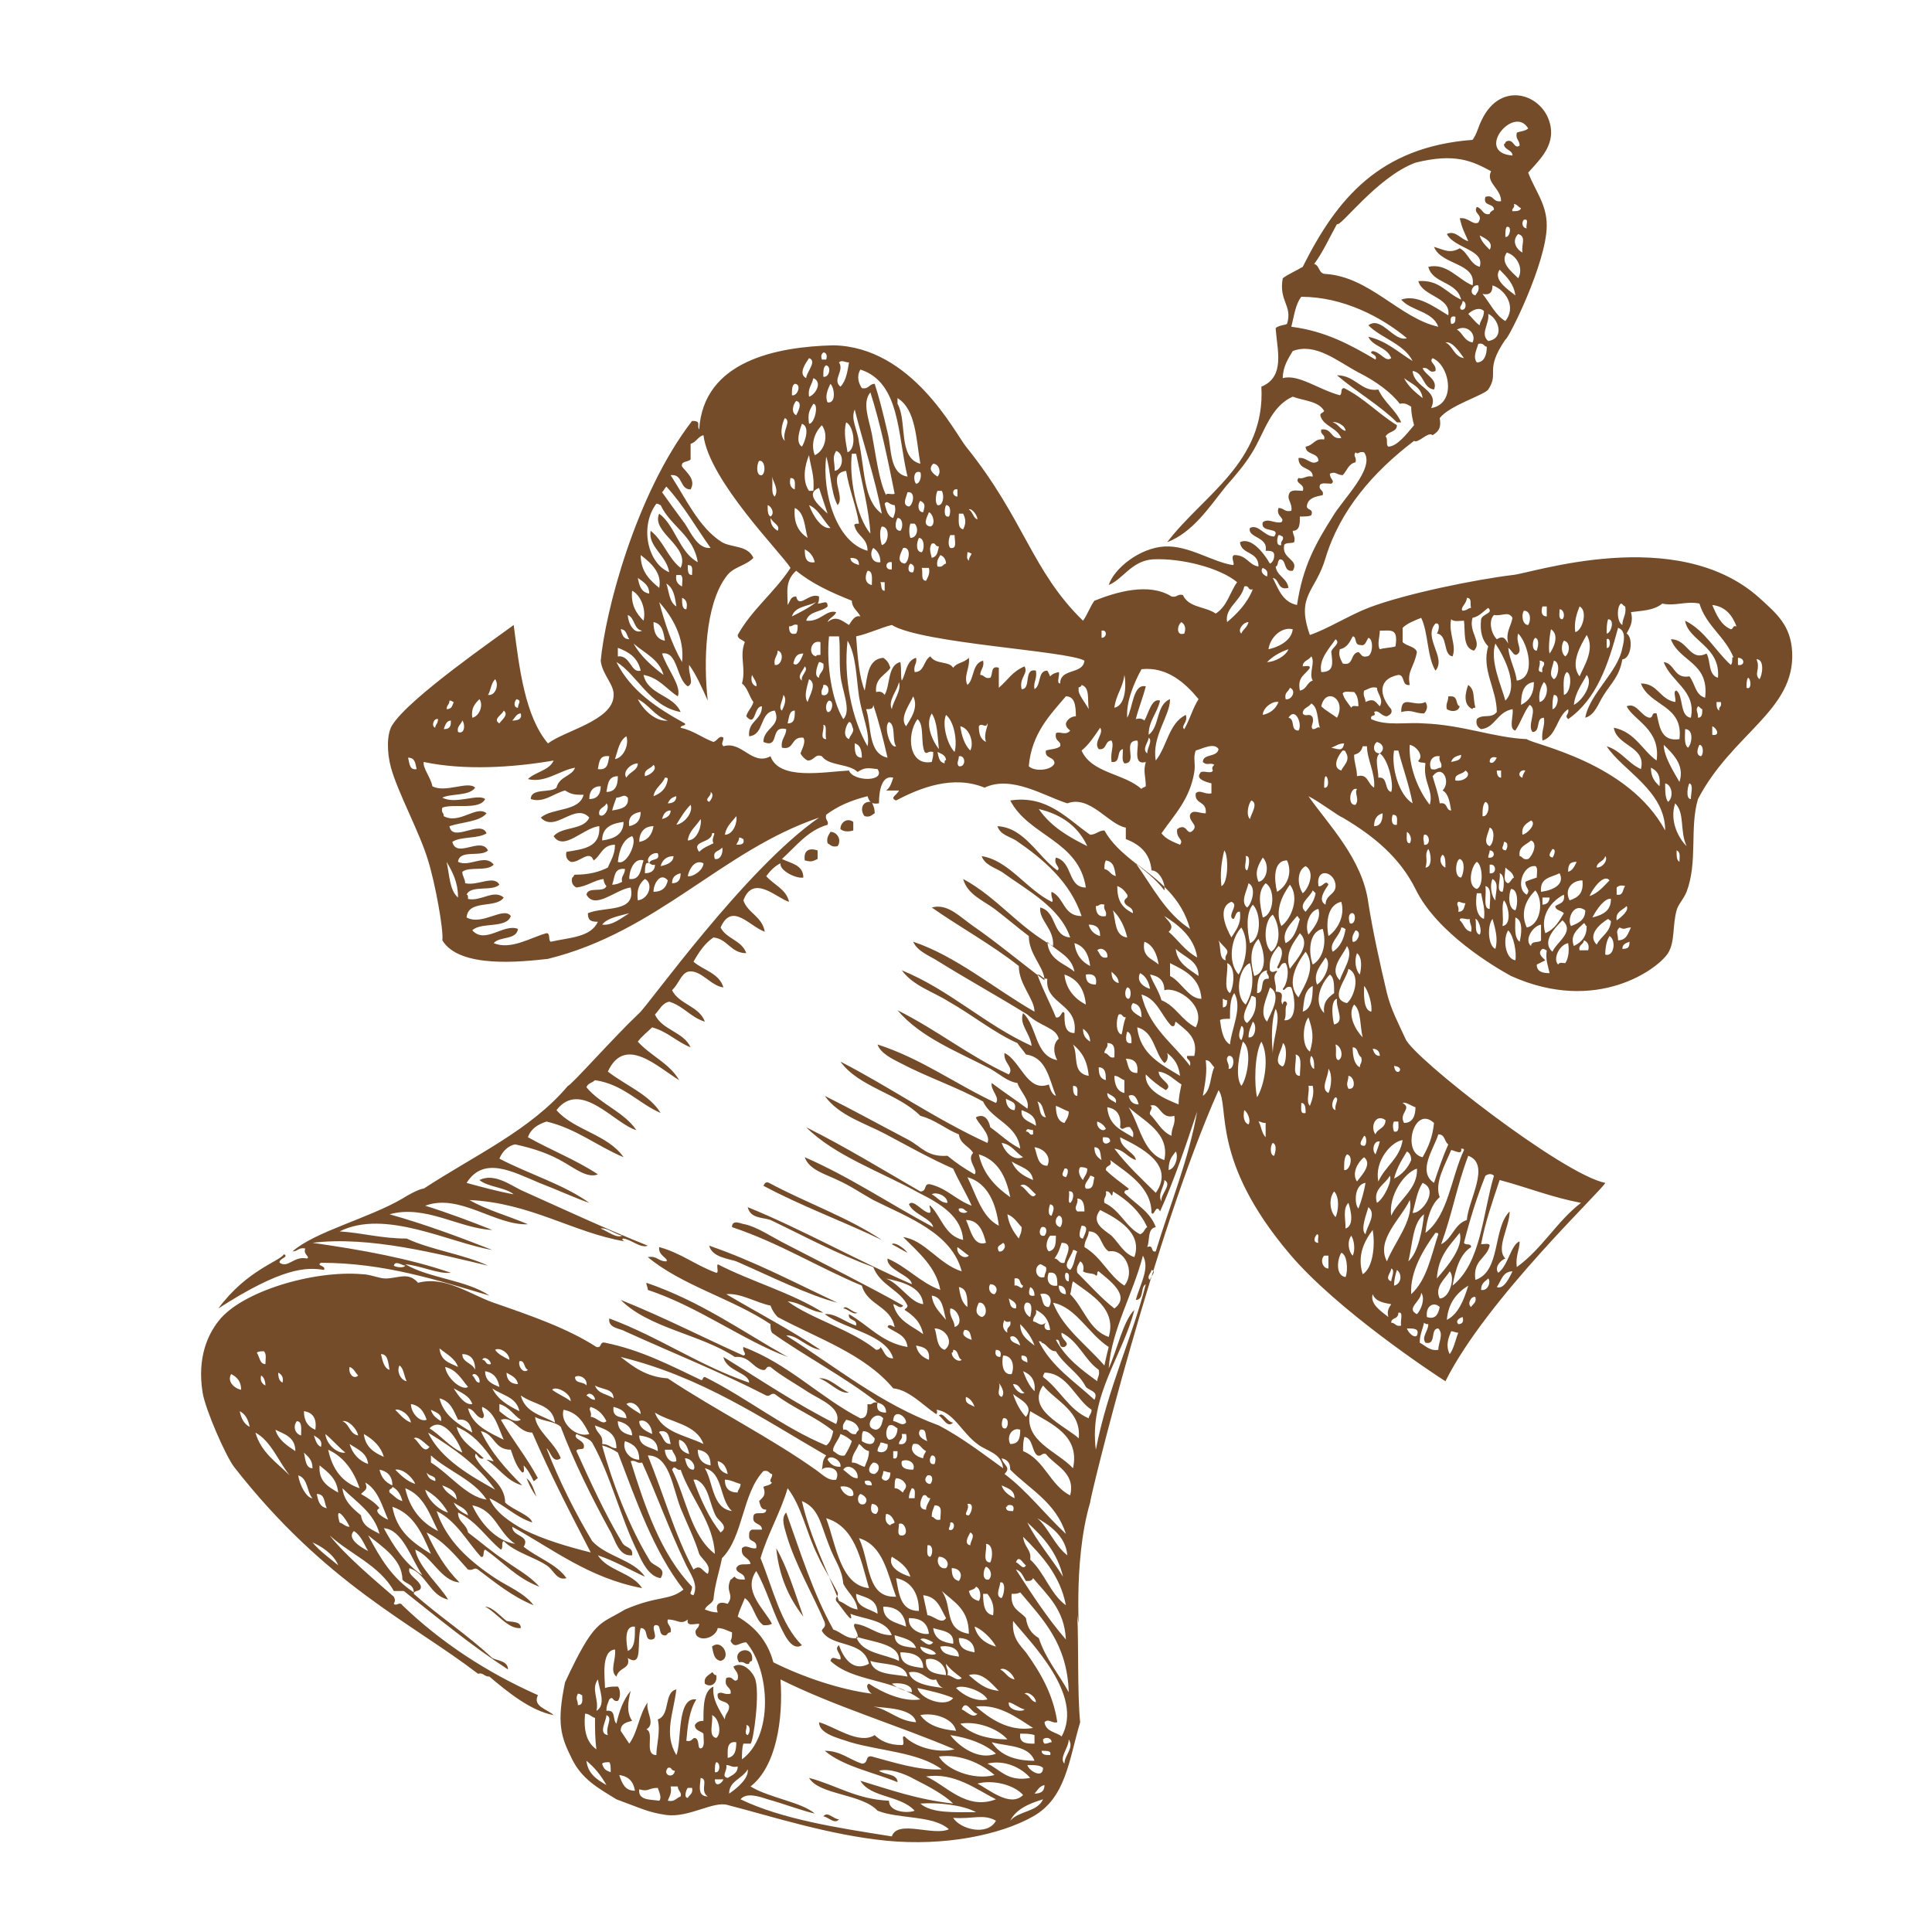 <?xml version="1.0" encoding="utf-8"?>
<!-- Generator: Adobe Illustrator 18.0.0, SVG Export Plug-In . SVG Version: 6.00 Build 0)  -->
<!DOCTYPE svg PUBLIC "-//W3C//DTD SVG 1.1//EN" "http://www.w3.org/Graphics/SVG/1.1/DTD/svg11.dtd">
<svg version="1.1" id="Layer_1" xmlns:x="http://ns.adobe.com/Extensibility/1.0/" xmlns:i="http://ns.adobe.com/AdobeIllustrator/10.0/" xmlns:graph="http://ns.adobe.com/Graphs/1.0/"
	 xmlns="http://www.w3.org/2000/svg" xmlns:xlink="http://www.w3.org/1999/xlink" xmlns:a="http://ns.adobe.com/AdobeSVGViewerExtensions/3.0/"
	 x="0px" y="0px" viewBox="0 0 135.4 134.2" enable-background="new 0 0 135.4 134.2" xml:space="preserve">
<g>
	<path fill-rule="evenodd" clip-rule="evenodd" fill="#754C29" d="M98.2,29.6c-0.4-0.9-1.2-1.4-1.6-2.3c-1.2,0.2-1.6-1-2.9-1
		c1.4,1.2,3,2.1,4.2,3.3C98.1,29.6,98.1,29.6,98.2,29.6z"/>
	<path fill-rule="evenodd" clip-rule="evenodd" fill="#754C29" d="M103.2,49.7c0-0.1,0.1-0.1,0.2-0.1c-0.2-0.8,0-1.2-0.5-1.6
		C102.7,48.5,102.5,49.4,103.2,49.7z"/>
	<path fill-rule="evenodd" clip-rule="evenodd" fill="#754C29" d="M101.7,48.8c-0.1,0-0.2,0-0.2,0c0,0.4-0.2,0.5-0.1,0.9
		c0.3,0.2,0.8,0.2,0.9-0.2C102,49.4,102.2,48.8,101.7,48.8z"/>
	<path fill-rule="evenodd" clip-rule="evenodd" fill="#754C29" d="M98.2,49.9c0.8-0.2,0.9,0.1,1.6,0.1c0.2-0.2,0.3-0.5,0.1-0.8
		C99.1,49.6,98.2,48.6,98.2,49.9z"/>
	<path fill-rule="evenodd" clip-rule="evenodd" fill="#754C29" d="M61.3,57c0-0.4-0.1-0.5-0.2-0.8c-0.8-0.1-0.8,0.7-0.5,1
		C61,57.3,61.1,57.1,61.3,57z"/>
	<path fill-rule="evenodd" clip-rule="evenodd" fill="#754C29" d="M59.8,58.2c0-0.2,0-0.4,0-0.6c-0.4-0.3-0.9,0-0.9,0.5
		C59.1,58.3,59.5,58.3,59.8,58.2z"/>
	<path fill-rule="evenodd" clip-rule="evenodd" fill="#754C29" d="M58.7,59.3c0.3-0.4,0-1-0.5-1c-0.1,0.2-0.3,0.4-0.2,0.8
		C58.2,59.2,58.3,59.4,58.7,59.3z"/>
	<path fill-rule="evenodd" clip-rule="evenodd" fill="#754C29" d="M56.4,60.3c0.4,0.1,0.5,0.1,0.9-0.1c0-0.2,0-0.4,0-0.6
		C56.7,59.4,56.3,59.6,56.4,60.3z"/>
	<path fill-rule="evenodd" clip-rule="evenodd" fill="#754C29" d="M53.5,83.1c2.6,1.4,5.6,2.5,8.3,3.8c-2.4-1.6-5.3-2.6-7.9-4
		C53.7,82.8,53.6,82.9,53.5,83.1z"/>
	<path fill-rule="evenodd" clip-rule="evenodd" fill="#754C29" d="M45.3,89.9c0,0.2,0.1,0.3,0.1,0.5c3.6,1.2,6.6,3.5,9.8,4.7
		C52,93.3,49.1,91.2,45.3,89.9z"/>
	<path fill-rule="evenodd" clip-rule="evenodd" fill="#754C29" d="M59.5,97.6c-0.7-0.3-1.4-1.1-2.1-1C58.1,96.8,58.8,97.7,59.5,97.6
		z"/>
	<path fill-rule="evenodd" clip-rule="evenodd" fill="#754C29" d="M66.8,99.7c-0.4,0-0.7-0.8-1-0.5C66.1,99.4,66.4,100.1,66.8,99.7z
		"/>
	<path fill-rule="evenodd" clip-rule="evenodd" fill="#754C29" d="M56.3,113.3c-0.6-1.7-1.1-3.4-1.9-4.8
		C54.6,110.5,55.3,112,56.3,113.3z"/>
	<path fill-rule="evenodd" clip-rule="evenodd" fill="#754C29" d="M50.5,116.4c0.8-0.2,0.1-1.6-0.6-1C50,115.8,50,116.3,50.5,116.4z
		"/>
	<path fill-rule="evenodd" clip-rule="evenodd" fill="#754C29" d="M52.5,116.6c0-0.1,0.1-0.2,0.2-0.2c0.2-1.2-1.5-0.8-0.9,0.1
		C52.2,116.4,52.2,116.7,52.5,116.6z"/>
	<path fill-rule="evenodd" clip-rule="evenodd" fill="#754C29" d="M50.2,117.4c-0.2,0-0.2-0.2-0.3-0.2c-0.2,0.2-0.6,0.3-0.5,0.8
		C49.8,118.3,50.3,118,50.2,117.4z"/>
	<path fill-rule="evenodd" clip-rule="evenodd" fill="#754C29" d="M57.7,127.3c0.3,0,0.8,0.6,1.1,0.2
		C58.4,127.5,58,126.9,57.7,127.3z"/>
	<path fill-rule="evenodd" clip-rule="evenodd" fill="#754C29" d="M125.6,45.7c-0.1-1.9-1.1-2.7-2.3-3.8c-5.8-5.2-16-1.7-17.3-1.6
		c-2.5,0.3-7.5,1.3-10.1,2.3c-1.3,0.5-2.9,1.5-4.1,1.9c-1-2.8,0.4-3,1.1-5.4c1-3.3,3.3-6,6.2-8.2c0.3,0.2,1-0.7,1.3-0.4
		c0.5-0.3,0.6-0.6,0.5-1.2c0.7-0.9,3.1-1.6,3.4-2c0.8-1.2-0.3-1.3,1.2-3.5c0.2,0,2.9-5.4,2.9-8c0-1.5-0.8-2.4-1.3-3.7
		c0.7-0.8,1.7-1.7,1.6-3c-0.2-2.4-3.5-3.7-4.9-0.6c-0.2,0.4-0.3,0.9-0.6,1.3c-6.5,0.5-9.5,4.1-11.9,8.9c-0.5,0.3-1,0.5-1.4,0.8
		c-0.3,1.6,0.7,1.9,0.3,3.2c-0.2,0.1-0.6,0.1-0.8,0.3c0.1,1.5,0.7,3.4-1,4.1c0.3,5.3-4.1,7.6-6.6,10.9c1.8-0.7,2.9-2.4,4.1-3.9
		c0.7-0.8,1.3-1.5,1.8-2.3c0.9-1.4,1.3-3.3,2.9-4c0.8,0.3,1.8,0.3,2.2,1c-0.1,0.2-0.4,0.1-0.2,0.5c0.3,0.6,1.1,0.7,1.4,1.4
		c-0.8,0.1-0.6-0.7-1.4-0.6c-0.1,0.4,0.3,0.3,0.2,0.7c-0.7-0.1-0.7,0.4-1.3,0.5c0,0.6,0.9,0.4,0.9,1c-0.5,0.4-0.8-0.3-1.4-0.2
		C91,33,92,32.7,92,33.4c-0.5-0.1-0.6,0.2-1,0.1c-0.3,0.4,0.5,0.4,0.3,0.9c-0.3,0-0.7-0.1-0.9,0.1c-0.3,0.5,0.2,0.7,0.1,1.3
		c-0.5,0.1-0.5-0.2-0.9-0.2c-0.2,0.6,0.5,0.7,0.2,1c-0.5,0.1-0.9-0.3-1.3,0c-0.2,0.8,1.3,0.3,0.8,1c-0.7,0-1.1-0.9-1.7-0.6
		c-0.2,0.7,1.3,0.6,1.1,1.6c0.3,0,0.6,0,0.6,0.3c0,0.3-0.1,0.5-0.3,0.6c-0.4-0.7-1.3-1.9-2.1-1.5c0.1,0.9,1.3,0.6,1.3,1.7
		c-0.7-0.1-0.8-0.8-1.7-0.8c-0.3,0.1,0.1,0.7-0.1,0.7c-1.4-0.2-3.1-1.4-4.8-1.3c-1.7,0.1-3.5,1.5-3.9,2.7c1-0.4,1.6-1.7,3.1-1.8
		c2-0.1,4.7,0.6,5.9,1.6c-0.5,0.7-0.7,1.7-1.5,2.2c-0.7-0.5-1.9-0.4-2.3-1.3c-0.4-0.1-0.4,0.2-0.8,0.1c-1.6-1-3.9-0.3-5.4,0.3
		c-0.3,0.4-0.5,1-0.8,1.4c-3.6-3.5-4.1-7.1-8.2-12.2c-0.8-1-3.8-7-9.3-7.1c-4,0.1-9.1,1.1-9.4,5.9c-0.2-0.3,0.2-0.6-0.5-0.6
		c-4,5.2-6.1,13.5-6.4,16.8c0.1,1,1,1.7,0.9,2.5c-0.1,1.7-3.4,2.4-4.6,3.3c-1.6-1.9-2-5.2-2.4-8.3c-1.2,0.9-7.3,5.1-8.5,7
		c-0.4,0.6-0.4,1.9-0.1,3c0.5,1.8,2,4.5,2.6,6.5c0.5,1.6,1.1,4.9,1,5.6c1.2,2,5.6,1.5,7.4,1.3c7.7-1.9,12.2-7.6,19-9.9
		c-5.2,3.6-12,13.2-12.6,13.7c-1.8,1.7-4.8,5.1-5,5.1c-2.6,3.1-6.6,4.9-10.1,7.2c-0.3,0-1.2,0.5-1.5,0.7c-2.4,1.4-6.1,2.3-7.7,3.7
		c0.4,0,0.4-0.3,0.9-0.2c-0.2,0.4,0.4,0.6,0.1,0.7c-0.9-0.2-1.3,0.7-1.9,0.3c-0.1-0.3,0.7-0.4,0.3-0.6c-0.3,0.5-2.6,1.1-4.6,3.8
		c4.5-2.9,6.2-2.9,7.4-2.7c0.2-0.3-0.6-0.3-0.2-0.5c4.4,0,8.1,1.2,11.8,2.3c-1.6-1.1-4.2-1.2-5.9-2.2c1.1,0.1,2.3,0.7,3.2,0.6
		c-2.9-1-6.2-1.6-9.7-2.1c4-0.5,8.9,0.8,12.3,1.6c-1.7-0.8-4-1.1-5.7-1.9c-1.8,0-3.1-0.4-4.7-0.5c3.2-1.6,7.7,0.8,10.7,1.3
		c-2.3-0.9-4.7-1.8-7.2-2.5c2.5-0.7,4.9,1,7.2,1.1c-1.5-0.6-3.1-1.2-4.7-1.7c2.4-0.9,4.9,1.4,7.2,1.3c-1.4-0.6-2.9-1-4.1-1.7
		c4.3,0.2,7.3,2.3,10.9,2.9c-0.1,0-0.3-0.2-0.1-0.2c0.6,0.1,1.2,0.7,1.7,0.5c-3-1.2-6-2.6-8.9-3.9c-0.8-0.4-1.9-1.2-2.9-0.7
		c0.6,0.5,1.8,0.5,2.4,1c-1.1-0.2-2.2-0.5-3.3-0.8c1.2-1.9,3.2-0.8,5.1,0c1.3,0.5,2.6,1.1,3.5,1.4c-1.8-1.3-4.2-2-6.3-3.1
		c0.2-0.5,0.6-0.9,1.1-1c1.4,0.3,2.5,0.7,3.5,1.3c0.7,0.4,1.6,1.1,2.3,0.8c-1.5-1-3.3-1.7-4.9-2.6c0.2-0.6,0.7-0.9,1.3-1.1
		c2.1,0.5,3.5,1.7,5.4,2.5c-1.1-1.6-3.5-1.9-4.7-3.3c1.7-2.2,4.1,1,5.6,1.4c-0.9-1.3-2.5-1.8-3.5-3c0.1-0.3,0.4-0.3,0.6-0.5
		c2,0.3,3,1.6,4.6,2.3c-0.8-1.3-2.4-1.9-3.7-2.9c1.2-2.6,3.5-0.3,5,0.6c-0.7-1.2-2-1.7-2.9-2.7c0.3-0.4,0.7-0.7,1-1
		c1.1,0.3,1.7,1,2.7,1.4c-0.5-1.1-2-1.2-2.5-2.3c0.3-0.3,0.5-0.8,1-0.9c1,0.3,1.5,1.1,2.5,1.4c-0.4-1.1-1.8-1.2-2.3-2.2
		c0.5-0.5,0.6-1.1,1.1-1.3c0.9-0.2,1.6,1,2.5,1.1c-0.3-1-1.4-1.2-2.1-1.8c0.4-0.7,0.8-1.3,1.4-1.7c1,0.1,1.2,1.1,2.3,1.1
		c-0.3-0.9-1.4-1-1.8-1.8c0.8-1.8,2-0.1,3.1,0.3c-0.2-1.1-1.2-1.3-1.5-2.2c0.7-1.9,2.4-0.1,3.2,0.1c-0.2-0.9-1.1-1.2-1.6-1.8
		c0.3-0.4,0.6-0.7,1-0.9c-0.1,0.5,1.1,1.1,1.6,1c0-0.9-0.9-1-1.5-1.3c1-0.9,1.8-2,3.2-2.4c0.1-0.3-0.2-0.3-0.1-0.7
		c0.8-0.6,1.7-1,2.9-1.3c0.1,0.3,0.2,0.6,0.8,0.5c0-0.9,0.2-2,1-1.8c-0.1,0.3-0.2,0.7-0.5,0.9c0.3,0,0.6,0,0.9,0
		c-0.1,0.3-0.7,0.5-0.2,0.7c1.7-0.9,4-1.8,6.2-0.9c1.9-0.9,4.2,0.6,5.8,1.1c1.6-0.6,2.9,1.5,4.1,1.7c0,0.3,0,0.5,0,0.8
		c1,0.4,1.7,1,1.8,2.2c0.6,0,1,1,0.9,1.4c-1.2-1.6-3.2-2.4-4.2-4.2c-0.4,0-0.6,0.3-1,0.3c-1.6-1.1-3-2.8-5.6-2.4
		c1.3,2.5,4.8,2.8,5.3,6.1c-1.3,0-0.9-1.8-2.1-2.1c-0.2,0.5,0.4,0.7,0.1,0.9c-1.4-1-2.3-3-4.2-3.1c0.2,0.6,0.8,0.7,1.3,1
		c1.9,1.3,3.8,2.9,4.6,5.3c-1.3,0-1.2-1.3-2.1-1.7c-0.1,0.3,0.2,0.7,0,0.7c-1.8-0.9-3-2.9-4.9-3.2c0.2,0.6,0.9,0.8,1.4,1.1
		c1.8,1.3,4.1,2.5,4.8,4.6c-1.3-0.1-0.9-1.8-2.1-2.1c-0.1,0.9,1,1.5,0.9,2.7c-2.4-1.3-3.9-3.4-6.3-4.7c0.3,1.1,1.4,1.5,2.2,2.1
		c0.8,0.6,1.6,1.3,2.4,1.9c0,1.3,1.1,2.2,1.1,3.1c-1.6-1.2-3.4-2.7-5-3.8c-1-0.7-1.8-1.6-2.9-1.3c2,1.4,4.2,2.6,6.1,4.1
		c0,1.3,1.1,2.3,1.1,3.2c-2.8-1.6-5.5-3.9-8.5-4.9c0.3,0.7,1.2,1,1.8,1.4c2.1,1.3,4.1,2.4,6.2,3.7C73,72,74,72,74.2,72.8
		c-0.4,0.3-0.4,1-0.1,1.5c-1.6-0.3-1.4-2.4-2.4-3.3c-0.3,0.8,0.5,1.4,0.6,2.3c-3.3-1.5-5.7-3.9-9.1-5.3c0.8,1.1,2.2,1.5,3.3,2.2
		c1.6,0.9,3.2,2.2,4.8,2.9c0.2,0.3,0.4,0.5,0.6,0.8c1.4,0.2,1.6,1.6,2.1,2.9c-0.3-0.1-0.4-0.5-0.5-0.8c-1.5,0.6-2-1.7-3.1-2.2
		c-0.1,0.7,0.7,1,0.3,1.5c-2.8-1.3-5-3.1-7.8-4.5c1.6,1.9,4.2,2.9,6.5,4.1c0.7,0.4,1.2,0.9,1.9,1c0.2,0.6,0.9,1.2,0.7,1.8
		c-0.8-0.6-1.7-1.2-2.5-1.8c-0.1,0.5,0.6,1,0.3,1.4c-2.8-1.3-5.2-3.1-8.3-4.1c0.2,0.6,1,1,1.6,1.3c1.9,1,4,1.7,5.8,2.7
		c0.6,1.3,2.4,1.6,2.6,3.3c-0.8-0.4-1.4-1-2.1-1.5c-0.1-0.5-0.4-1-1-0.7c0,0.3,1.1,1.2,0.8,1.8c-3.7-1.7-6.8-3.9-10.3-5.7
		c1.3,1.8,4,2.2,5.6,3.8c1.1,0.3,1.7,0.9,2.7,1.3c0.1,0.7,0.7,0.8,1,1.3c-0.5,0.5,0.4,1.2,0.1,1.5c-0.7-0.4-1.3-0.8-1.9-1.3
		c-1.4,0.1-1.8-0.6-2.7-1.1c-2.1-1.1-3.9-2.1-5.9-3.1c1,1.4,2.8,1.9,4.3,2.7c1.5,0.8,3.1,1.7,4.7,2.4c0.4,0.9,0.9,1.7,1.3,2.6
		c-1.1-0.4-1.7-1.2-2.9-1.5c-0.5-0.1-0.2,0.5-0.7,0.5c-2.6-1.5-5.2-3.1-8-4.5c2,2,5.2,3.1,7.9,4.6c1.6,0.8,3,1.7,3.1,3.3
		c-1.3-0.3-1.5-1.6-2.3-2.4C65,84.4,65.4,85,65.1,85c-0.5-0.1-1.1-1-1.4-0.6c0.3,0.7,1.6,1,1.7,1.6c-3-1.6-5.8-3.5-9-4.9
		c0.3,0.9,1.5,1.2,2.3,1.6c0.9,0.4,1.6,0.9,2.5,1.4c2.4,1.2,5.5,2.3,6.2,5c-1.6-0.5-2.6-2.2-4.1-2.4c1.1,1.1,2.3,2.1,2.6,3.7
		c-1.4-0.5-2.3-1.6-3.7-2.2c-0.1,0.8,1.7,1.2,1.7,1.8c-3.9-1.7-7.8-3.9-11.5-5.4c0.2,0.8,1,0.7,1.6,0.9c2.3,1.1,4.7,2.4,7.2,3.3
		c0.5,1.3,1.9,1.6,2.4,2.7c0,0.2-0.2,0.2-0.2,0.3c0.6,0.4,1.1,0.8,1.3,1.7c-0.8-0.6-1.8-0.9-2.1-2.1c0.2,0,0.5,0.4,0.7,0.1
		c-2.5-1.4-5.5-2.9-8.2-4.3c-1-0.5-2-1.2-2.9-1.4c-0.2,0-0.9-0.4-0.9,0.2c3.3,1.1,6,2.8,9.1,4.1c0.4,1.4,2,1.4,2.3,2.9
		c-0.1,0-0.4-0.3-0.5,0c0.5,0.4,1.3,0.5,1.4,1.4c-1.8-0.3-2.7-1.5-4.1-2.3c-0.1,0.5,0.6,0.3,0.5,0.8c-0.7-0.2-1.5-0.9-2.2-0.8
		c1.5,1.1,4.3,1.4,4.8,3.1c-0.6,0-0.6-0.5-0.9-0.8c0,0.1-0.1,0.2-0.3,0.2c-1.7-1.4-4.6-2.2-6.2-3.4c1,0.1,1.5,0.7,2.5,0.8
		c-2.2-1.4-5.1-2.2-7.4-3.4c-0.1,0.2,0.1,0.6-0.1,0.6c-1.4-0.5-2.5-1.4-4-1.8c-0.1,0.6,0.7,0.8,0.5,1c-0.6,0-0.6-0.4-1.3-0.3
		c2.4,2,5.9,2.9,8.6,4.7c0,0.3,0,0.4,0.1,0.6c2.4,1.7,5.1,3.1,7.4,4.9c-0.4-0.1-0.3,0.2-0.7,0.1c0,0.5,0,1-0.5,1
		c-2.9-1.5-5-3.8-8.2-5c-0.1,0.3,0.3,0.5,0,0.6c-2.9-1.3-5.6-2.7-8.6-3.9c2,2,5.6,2.4,8,4c1-0.1,1.2,0.7,1.9,0.9
		c0.4,0.1,0.2-0.3,0.6-0.2c0.7,0.6,1.8,1.2,2.7,1.8c0.8,0.5,2.4,1.1,1.9,2.2c-2.8-1.4-5.3-3.1-7.9-4.7c0.2,1,1.8,1.1,1.8,1.8
		c-3.5-1.2-6.3-3.2-9.8-4.5c-0.1,0.7,0.8,0.7,1.1,0.9c3.3,1.5,6.8,2.9,9.9,4.5c0.3,0.1,0.3-0.2,0.6-0.1c1.3,1,2.9,1.6,4.1,2.6
		c-0.1,0.4-0.2,0.8-0.5,1c-3.1-1.3-5.5-3.3-8.5-4.8c-0.2,0-0.1,0.3-0.3,0.2c-2.1-1-4.2-2.1-6.7-2.6c-0.4-0.1-0.2,0.4-0.6,0.3
		c-2-1.3-4.6-2.2-7.2-3.1c-1.7-0.6-3.4-1.9-5.3-1.4c-0.7-0.8-1.4-0.3-2.3-0.3c-0.4,0-1.1-0.3-1.6-0.3c-3.4-0.3-8.5,1.2-10.1,3.3
		c-0.7,0.9-1.5,2.5-1.1,5c0.2,1.2,1.6,4.4,2.2,5.2c6.4,8.2,12.4,10.9,17.1,14.5c0.4-0.1,0.4,0.2,0.8,0.2c1.3,1.1,2.9,2.4,4.5,2.7
		c-0.4-0.4-1.5-0.6-1.1-1.4c-3.6-1.6-6.8-3.7-9.5-6.3c-0.2-0.3-0.4,0.1-0.6-0.1c0.1-0.2,0.1-0.3,0-0.5c-1.5-1.3-3.4-2.9-4.5-4.3
		c1.4,1.3,3.5,2.1,4.5,3.9c0.2,0,0.5,0,0.7,0c2.4,1.9,4.7,3.8,7.3,5.5c0-0.6-0.7-0.6-1.1-0.8c-1.7-1.6-3.7-2.9-5.5-4.5
		c0-0.3,0.5-0.1,0.5-0.5c-0.1-0.5-1-0.8-0.8-1.3c1.2,0.4,1.4,1.9,2.7,2.2c-0.5-0.9-2.1-2.3-2.3-3.5c1.2,0.5,1.8,2.2,3.1,2.3
		c-1-1-1.7-2.2-2.3-3.5c1.2,0.6,2,1.6,2.9,2.6c0.4,0.1,0.4-0.2,0.7,0c1.2,0.9,2.4,1.9,3.9,2.5c-0.7-0.9-1.8-1.3-2.7-1.9
		c-1.8-1.2-3.4-2.6-4.1-4.7c1.4,0.7,2.1,2.1,3.1,3.2c0.3,0.1,0.1-0.4,0.3-0.5c1.3,0.9,2.2,2,3.8,2.6c-0.7-0.8-1.7-1.3-2.5-1.9
		c-0.9-0.6-1.7-1.3-2.5-1.9c-0.1-0.6-0.7-0.7-0.7-1.4c1.3,0.6,2,1.8,3,2.6c0.2-0.1,0-0.5,0.2-0.6c0.8,0.8,2.1,1.1,3,1.7
		c0.5,0.3,0.7,1.1,1.4,0.9c-0.7-1-2-1.4-3-2.2c0.5-0.8-0.8-0.7-0.8-1.4c2.9,1.6,5.4,3.6,9.1,4.3c-0.7-1.1-2.4-1.2-3.1-2.3
		c1.2,0.4,2.2,1,3.3,1.5c-0.8-1.2-2.7-1.4-3.7-2.5c-1.2-2-2.3-4.2-3.2-6.5c0.3,0.2,0.4,1.1,1,0.7c-0.4-1.1-1.7-1.9-1.8-2.9
		c0.5,0.3,1.4,0.3,1.8,0.7c0.9,2.4,2.2,5,3.4,7.2c0.4,0.6,0.6,1.9,1.6,1.8c0.1-0.6-0.5-0.5-0.7-0.9c-1.2-2-2.2-4.2-3.2-6.4
		c0-0.2,0.4-0.1,0.5-0.2c0.2-0.6-0.8-0.6-0.5-1c0.4,0.2,0.9,0.3,1.1,0.6c1.3,2.3,2,5.3,3.2,7.7c0.3,0.7,0.8,1.7,1.6,1.8
		c0.5-0.8-0.6-0.8-0.8-1.3c-1.4-2.3-2.6-5.4-3.3-8c0.4,0.1,0.8,0.3,1.1,0.5c1.3,3.4,2.5,6.9,4.6,9.6c-1,0.8-1.8,0.4-4.1,1.4
		c-1.8,1.1-2.1,0.6-4.2,5.1c-0.6,2.9-0.3,3.8,0.5,5.4c0.7,1.4,1.8,2,3.1,2.8c1.9,0.7,2.2,0.9,3.5,1.1c1.6,0.2,3.3-1,4.3-0.7
		c3.1,0.8,7.1,2.1,11.1,2.5c4.1,0.4,8-0.4,10.3-1.7c2.3-1.3,2.5-3.9,3.3-6.6c-0.2-2-0.1-5.5-0.2-7.5c0.3,2.3-0.4-3.5,0.9-7.9
		c0-0.4,4.5-18.8,9-28.9c0.8,1.1-0.6,4.9,5,11.5c3.3,3.9,10.1,8.4,10.9,8.9c2.9-5.8,11.1-13.5,11.2-13.9c-3-0.6-13.5-8.8-14-10.1
		c-0.5-1.1-1-2-1.3-3.2c-0.5-2.1-1-4.4-1.3-6.3c-0.4-3.1-2.8-5.5-4.2-7.5c0.8,0.4,2.1,1.4,2.4,1.5c2.2,1.3,4,2.8,5.1,5
		c1.5,3.1,5.6,5.5,6.7,6.1c6,2.7,10.3-0.5,11-1.6c0.5-0.8,0.3-1.9,0.6-3c0.1-0.4,0.5-0.8,0.7-1.3c0.8-2.1,0.2-4.5,0.8-6.5
		C121.4,51.4,125.8,49.8,125.6,45.7z M28.6,53.1c0.5,0,0.5,0.4,0.6,0.8C28.7,54,28.7,53.5,28.6,53.1z M28.4,88.7
		c-0.1,0.2-0.7,0.1-0.8,0C27.7,88.3,28.2,88.7,28.4,88.7z M43.6,86.6c-0.4,0.2-1-0.3-1.5-0.5C42.5,86,43.1,86.5,43.6,86.6z
		 M72.8,56.7c1.7,0.4,2.8,1.3,3.4,2.6C75,58.7,73.7,58,72.8,56.7z M71.1,77.8c-0.4,0-0.6-0.4-0.6-0.8C70.8,77.2,71.3,77.2,71.1,77.8
		z M65.3,83.7c0.3-0.2,1.1,0.1,1.1,0.6C65.9,84.3,65.7,83.9,65.3,83.7z M16.2,96.3c0.4,0.2,0.7,0.5,0.7,1.1
		C16.4,97.3,15.9,96.8,16.2,96.3z M16.8,98.9c0.4,0.2,0.6,0.6,0.7,1.1C17.1,99.8,16.9,99.4,16.8,98.9z M82.8,43.6
		c0.3,0.2,0.3,0.5,0.2,0.8C82.4,44.6,82.5,43.8,82.8,43.6z M78.8,47.3c0.1,0.4,0.2,2.1-0.7,2.3C78.2,48.7,78.7,48.2,78.8,47.3z
		 M77.2,44.2c0.4-0.1,0.4,0.5,0,0.5C77.2,44.5,77.2,44.4,77.2,44.2z M68.5,36.4c-0.3-0.1-0.3-0.5-0.6-0.7
		C68.1,35.6,68.5,36.1,68.5,36.4z M67.8,38.7c0.2,0,0.2,0.1,0.3,0.1c-0.1,0.2-0.2,0.3-0.2,0.5C67.7,39.1,67.8,39,67.8,38.7z
		 M67.5,37.1c-0.4-0.1-0.3-0.6-0.3-1.1c0.1,0,0.2,0,0.3,0C67.7,36.4,67.7,36.7,67.5,37.1z M67.1,34.3c0,0.2,0,0.3,0,0.5
		C66.7,34.8,66.7,34.2,67.1,34.3z M66.6,38.4c-0.2-0.2-0.1-0.7,0-0.9c0.1,0,0.2,0,0.3,0C66.9,37.9,67.1,38.5,66.6,38.4z M66.3,35.4
		c0.4,0,0.3,0.7,0.2,0.8C66.1,36.3,66.2,35.6,66.3,35.4z M66.3,39.5c-0.2,0-0.2,0.3-0.6,0.2c-0.1-0.4,0.1-0.6,0.2-0.8
		C66.2,39,66.3,39.3,66.3,39.5z M65.3,39.1c-0.1-0.4-0.2-0.7,0-1c0.3-0.1,0.2,0.2,0.5,0.2C65.7,38.7,65.7,39,65.3,39.1z M65.7,35.4
		c-0.2-0.2-0.1-0.8,0-1c0.1,0,0.2,0,0.3,0C66.2,34.7,66.1,35.5,65.7,35.4z M65.4,32.5c0.4,0,0.6,0.6,0.3,0.9
		C65.4,33.2,65,32.9,65.4,32.5z M65.1,35.9c0.3,0.1,0.5,0.9,0.1,1C64.6,36.8,65,36.2,65.1,35.9z M64.6,39.8c0.2,0,0.3,0,0.5,0
		c0.1,0.4-0.1,0.7-0.2,0.9C64.5,40.7,64.7,40.1,64.6,39.8z M64.4,37.7c0.4,0,0.4,0.8,0.2,1C64.2,38.7,64.2,38.1,64.4,37.7z
		 M64.7,35.9c-0.4,0-0.4-0.6-0.2-0.8C64.9,35.3,64.8,35.5,64.7,35.9z M64.2,33.9c-0.2-0.2-0.2-1,0.3-0.8
		C64.6,33.3,64.5,33.9,64.2,33.9z M63.3,38.4c0.6-0.1,0.4,1,0.1,1.1C62.8,39.4,63.1,38.8,63.3,38.4z M62.9,36.3
		c0.4,0,0.4,0.7,0.2,0.9C62.7,37.2,62.7,36.7,62.9,36.3z M63.6,34.5c0.6-0.1,0.4,0.9,0.1,1C63.2,35.4,63.5,34.9,63.6,34.5z
		 M63.8,37.7c-0.1-0.3-0.1-0.7,0-1c0.1,0,0.2,0,0.3,0C64.4,37,64.3,37.7,63.8,37.7z M64,40.1c-0.4,0.1-0.4-0.4-0.2-0.6
		C64.1,39.6,64.1,39.8,64,40.1z M62.9,27.9c1.3,0.8,1.3,2.9,1.6,4.6c-1.6-0.4-0.9-3-1.6-4.2C62.9,28.1,62.9,28,62.9,27.9z
		 M60.3,25.9c2.8,0.9,2.6,4.6,3.3,7.5c-1.3-0.2-1.1-2-1.4-3.1c-0.3-1.3-0.6-2.5-0.9-3.4c-0.4,0-0.4,0.4-0.9,0.3
		C60.2,26.9,60,26.4,60.3,25.9z M61.1,41c-0.5-0.1-0.5-0.6-0.3-1C61.2,40,61.1,40.6,61.1,41z M59.4,44.9c0.6,1,0.6,2.5,0.8,3.9
		c0.2,1.3,0.8,2.6,0.6,3.5C59.7,50.4,59.1,47.5,59.4,44.9z M60.4,53.1c-0.5,0-0.5-0.5-0.5-1C60.3,52.2,60.4,52.6,60.4,53.1z
		 M57.9,51.8c-0.5,0-0.1-0.7-0.2-1C58,50.8,57.8,51.4,57.9,51.8z M55.9,43.8c0,0.3,0,0.4-0.1,0.6c-0.4,0.1-0.5-0.1-0.5-0.5
		C55.6,43.9,55.6,43.7,55.9,43.8z M55.5,43.2c0.2-0.7,1.1-0.7,1.7-1C56.7,42.6,56.1,42.9,55.5,43.2z M55.7,49.8c0,0.5,0,0.9-0.5,0.9
		C55.3,50.3,55.3,49.8,55.7,49.8z M55.6,46.5c0.1-0.4,0.2-0.7,0.7-0.7C56.2,46.1,55.9,46.8,55.6,46.5z M56.4,46.7
		c0.3,0.3-0.3,0.6-0.2,1C55.8,47.4,56.3,47,56.4,46.7z M56.7,47.6c0.6,0.3,0,1.2-0.1,1.6C56.3,48.8,56.6,48,56.7,47.6z M57.5,45
		c0,0.3,0,0.6,0,0.9c-0.2,0-0.3,0-0.3,0.1C56.6,45.9,56.8,44.8,57.5,45z M57.4,46.4c0.2,0,0.2,0.1,0.3,0.1c0.1,0.6-0.3,0.6-0.3,1
		C57,47.4,57.3,46.6,57.4,46.4z M57.7,48c0.5-0.1,0.5,0.9-0.1,0.7C57.5,48.3,57.7,48.3,57.7,48z M58.1,49.1c0.4,0,0.2,0.9-0.1,0.8
		C57.8,49.7,57.9,49.2,58.1,49.1z M58.1,44.6c0.2,0,0.5,0,0.7,0c0.1,0.8,0,1.7,0.1,2.7c0.1,1.1,0.8,2.5,0.2,3.1
		C58.3,49.1,57.9,46.6,58.1,44.6z M59.5,50.6c0.2,0,0.2,0.3,0.3,0.5c0,0.3-0.2,0.4-0.3,0.7C59,51.6,59.3,50.8,59.5,50.6z M59.5,43.8
		c-0.5-0.3-0.9-0.7-1.5-0.2c0.1-0.3,0.5-0.4,0.6-0.7c-0.7-0.2-1.1,0.7-2.1,0.6c0.2-0.7,1.1-0.6,1.5-1c0-0.5-0.3-0.2-0.7-0.2
		c0.1-0.1,0.1-0.3,0.1-0.5c-0.7-0.3-1.4,0.9-1.6,0c-0.4,0-0.4,0.3-0.6,0.6c0-0.9-0.2-1.7,0.6-2.4c1.1,0.9,2.4,1.5,3.9,2.1
		c0,0.5,0.4,0.7,0.6,1.1C59.9,43.1,59.7,43.5,59.5,43.8z M56.7,35.4c0.7,0.3,1,1.1,1.5,1.6C57.6,37.1,57,36.2,56.7,35.4z M57.1,39.4
		c-0.6,0.1-0.7-0.3-0.7-0.9C56.8,38.7,57,39,57.1,39.4z M57.4,34.2c0.2,0.6,0.4,1.2,0.6,1.8C57.6,35.6,56.3,34.6,57.4,34.2z
		 M57.1,31.9c-0.3-0.8,0-1.6,0.5-2.1C58.1,30.5,57.8,31.6,57.1,31.9z M56.7,29.7c-0.1-0.7,0-0.9,0.3-1.4
		C57.4,28.3,57.1,29.7,56.7,29.7z M57,34.4c-0.1,0-0.2,0-0.3,0c-0.5-0.7-0.3-1.8,0-2.5C56.8,32.7,57.1,33.3,57,34.4z M56.6,37.7
		c-0.6-0.4-1-1-0.9-2.1C56.4,35.9,56.4,37,56.6,37.7z M59.6,39.1c0.4,0,0.6,0.1,0.6,0.5C59.9,39.5,59.6,39.4,59.6,39.1z M57.9,32
		c0.3,0.8,0.3,2.5,0.8,3.4c0.6-0.6-0.8-2.2,0.6-2.4c0.2,1.3,0.7,2.4,0.9,3.7c-0.2,0-0.4,0-0.3,0.2c0.2,0.7,0.9,0.8,0.9,1.7
		C58.6,38,57.6,34.5,57.9,32z M59.7,31.8c0.1,0,0.2,0,0.3,0c0.4,2,0.9,3.9,1,5.6C60,36.2,59.5,33.4,59.7,31.8z M61.2,38.4
		c0.3,0.2,0.5,0.5,0.5,1C61.1,39.5,60.9,38.8,61.2,38.4z M62,40.8c0,0.2,0,0.4,0,0.6c-0.3,0-0.2-0.4-0.3-0.6
		C61.8,40.8,61.9,40.8,62,40.8z M61.8,38.2c-0.1-0.3-0.2-1,0-1.3C62.4,36.9,62.3,38.1,61.8,38.2z M62.5,39.4c0,0.2,0,0.3,0,0.5
		C62,40,62,39.3,62.5,39.4z M62,35.3c0.2-0.3,0.3,0.1,0.7,0.1c0.1,0.4,0,0.6-0.1,0.9C62.2,36.2,62.1,35.7,62,35.3z M61.1,30.4
		c-0.2-1-0.7-2.2-0.1-2.9c0.7,2.2,1.2,4.6,1.7,7.1c-0.2,0.1-0.6-0.1-0.6,0.1C61.6,33.7,61.4,32,61.1,30.4z M59.9,28.7
		c0.6,2.4,1.4,4.7,1.9,7.3c-1.3-0.9-1.2-3.2-1.6-5C60.1,30.1,59.6,29.4,59.9,28.7z M59.4,31.7c-0.1-0.6-0.3-1.4-0.1-2.1
		C59.8,29.8,60.1,31.4,59.4,31.7z M58.8,25.4c0.2-0.2,0.4,0,0.7,0c-0.1,0.6-0.2,1.3-0.6,1.7C58.3,26.6,59.2,26,58.8,25.4z M58.5,33
		c0-0.7-0.2-0.9,0.1-1.4C59.2,31.8,59.1,32.9,58.5,33z M58,28.2c-0.2-0.4,0-0.9,0.2-1.3C58.5,27.2,58.6,28.3,58,28.2z M57.7,26.4
		c0-0.4,0-0.7,0.2-0.8C58.3,25.7,58.1,26.5,57.7,26.4z M57.7,24.7c0.2,0,0.3,0.2,0.2,0.5c-0.1,0-0.2,0-0.3,0
		C57.5,24.9,57.6,24.8,57.7,24.7z M56.7,27.8c-0.1-0.6,0.2-0.8,0.3-1.3C57.7,26.8,57.1,27.7,56.7,27.8z M56.7,25.1
		c0.6,0.2-0.2,1-0.2,1.4C55.9,26.2,56.5,25.4,56.7,25.1z M56.2,31.3c-0.5-0.3-0.1-1.3,0-1.6C56.8,29.9,56.4,31,56.2,31.3z
		 M55.8,29.1c-0.4-0.2-0.2-0.8,0-1C56.3,28.2,55.9,28.9,55.8,29.1z M55.7,26.9c0.5,0,0.2,0.9-0.2,0.8C55.5,27.3,55.5,27,55.7,26.9z
		 M55.4,33.5c0.4,0,0.3,0.4,0.3,0.8C55.4,34.2,55.3,33.9,55.4,33.5z M55,29.3c0.5,0.2-0.2,0.9,0,1.6C54.6,30.5,54.8,29.7,55,29.3z
		 M54.1,33.4c0.1,0.4,0.5,0.9,0.2,1.4C54,34.6,54.2,33.9,54.1,33.4z M54.5,37.2c-0.3-0.2-0.5-0.4-0.5-0.9
		C54.2,36.7,54.7,36.8,54.5,37.2z M53.8,35.4c0.3,0.1,0.5,0.6,0.2,0.8C53.8,36.1,53.8,35.8,53.8,35.4z M53.2,32.3
		c0.4-0.1,0.5,0.8,0.2,1C53,33.4,53,32.6,53.2,32.3z M46.7,34.1c1.2,1.3,2.1,2.9,3.1,4.3c-0.9,0.1-1.4-1.1-1.8-1.7
		c-0.6-0.8-1.1-1.5-1.6-2.2C46.5,34.4,46.6,34.2,46.7,34.1z M46,35.3c0.2,0,0.2,0.1,0.3,0.1c0.7,1.5,2.3,2.1,2.6,4
		c-1.3-0.7-1.6-2.6-2.7-3.4c-0.6,1.3,2.2,2.3,1.5,3.8c-0.9-0.7-1.2-1.9-2.1-2.6c-0.2,1.1,1.1,1.7,1.3,2.9
		C45.4,39.5,44.8,36.9,46,35.3z M45.8,43.6c0.6,0.1,0.7,0.7,0.8,1.3C46,44.8,45.8,44.3,45.8,43.6z M46.5,47.3
		c-0.8-0.6-1.6-1.3-2.1-2.2C45.2,45.8,46.2,46.2,46.5,47.3z M46.2,42.2c0.9,1,1.8,2.5,1.6,4.2C47.1,45.2,46.6,43.7,46.2,42.2z
		 M47.4,42.5c-0.5-0.3-0.5-1-0.7-1.6C47.2,41.2,47.3,41.8,47.4,42.5z M47.4,40.3c0.1,0,0.2,0,0.3,0c0.2,0.1,0.1,0.5,0.1,0.8
		C47.6,41,47.3,40.8,47.4,40.3z M47.8,41.9c0.3,0.1,0.4,0.4,0.3,0.8C47.8,42.7,47.8,42.3,47.8,41.9z M48.2,39.6
		c0.4,0,0.3,0.3,0.3,0.7C48.2,40.3,48.2,40,48.2,39.6z M46.2,41.2c-0.6-0.5-1.3-1.1-1.3-2.3C45.7,39.5,46.4,40.2,46.2,41.2z
		 M45.5,41.6c-0.6-0.1-0.7-0.6-0.8-1.1C45.1,40.8,45.5,41,45.5,41.6z M44.3,41.4c0.6,0.3,1,1.3,0.8,2.1C44.6,43,44.2,42.4,44.3,41.4
		z M45,44.2c-0.6,0.3-1-0.6-1-1.1C44.5,43.3,44.4,44.1,45,44.2z M44.1,44.8c-0.4,0-0.5-0.3-0.6-0.7C43.9,44.1,43.9,44.5,44.1,44.8z
		 M43.3,45.4c0.8,0.3,1.4,0.7,1.6,1.6c-0.7,0.2-0.7-1.1-1.6-1C43.3,45.7,43.3,45.5,43.3,45.4z M43.9,51.6c0.2,0.6-0.2,1.5-0.8,1.6
		C43.3,52.6,43.4,51.9,43.9,51.6z M45.8,57.9c-0.1,0.6-0.4,1-1,1.1C44.8,58.4,45.1,57.9,45.8,57.9z M45.8,53.6
		c0.3,0.3-0.2,0.7-0.6,0.8C45.1,53.9,45.6,53.9,45.8,53.6z M46.1,59.8c0.2,0.6-0.5,0.3-0.6,0.7C45.2,60.2,45.7,59.7,46.1,59.8z
		 M45.8,55.8c0.1-0.6,0.6-0.8,0.8-1.3c0.1,0,0.2,0,0.2,0.1C46.7,55.3,46.3,55.6,45.8,55.8z M47,56.8c0,0.3-0.2,0.5-0.6,0.6
		C46.5,57,46.7,56.8,47,56.8z M46.8,56.3c0.1-0.2,0.2-0.4,0.6-0.5C47.4,56.2,47.1,56.3,46.8,56.3z M44.7,49c0.8,0.4,1.2,1.2,2.1,1.5
		C46,50.6,45.1,49.8,44.7,49z M44.9,56.9c0,0.6-0.3,0.9-0.8,1C44,57.3,44.3,57,44.9,56.9z M43.7,57.6c0,0.9-0.7,1.2-1.5,1.3
		C42.2,57.9,43,57.7,43.7,57.6z M42,57.1c-0.1-0.5,0.4-0.5,0.5-0.8C42.8,56.6,42.3,57.4,42,57.1z M42.9,56.8
		c0.1-0.4,0.2-0.6,0.3-0.9c0.4,0,0.5-0.3,0.8,0C44.1,56.6,43.5,56.7,42.9,56.8z M43.3,60.4c0.1-0.9,0.4-1.6,1-1.8
		C44.7,59,43.9,60.7,43.3,60.4z M43.8,60.9c0,0.4-0.3,0.5-0.2,0.9c-0.2,0.1-0.4,0.2-0.7,0.2C43.1,61.5,43,60.8,43.8,60.9z
		 M43.9,54.5c-0.3-0.4,0.3-1,0.8-1C44.7,54,44.1,54.1,43.9,54.5z M43.3,54.4c0,0.7-0.2,1.1-0.8,1.1C42.6,55,42.6,54.4,43.3,54.4z
		 M42.7,53c-0.1,0.5-0.1,1-0.8,0.9C42,53.4,42,52.9,42.7,53z M42.1,55.1c0,0.5-0.2,0.9-0.8,0.9C41.3,55.4,41.6,55.1,42.1,55.1z
		 M36.2,49c0.4,0.1,0.1,0.3,0.1,0.6C36,49.6,36,49.2,36.2,49z M36.5,50c0.1,0.4-0.2,0.5-0.6,0.5C36.1,50.3,36.2,50,36.5,50z
		 M35.3,49.8c0.4,0.3-0.2,0.7-0.3,0.9C34.5,50.4,35.2,50.1,35.3,49.8z M34.7,47.6c0.3,0.4,0,1.2-0.5,1.1
		C34.4,48.4,34.4,47.9,34.7,47.6z M33.6,49c0.3,0.4,0,1.2-0.5,1.3C33,49.6,33.3,49.3,33.6,49z M32.4,50.5c0.2,0.2,0.2,1-0.3,0.8
		C32,50.9,32.3,50.8,32.4,50.5z M31.5,49.1c0.2,0,0.2,0.1,0.3,0.1c-0.1,0.2-0.1,0.5-0.5,0.5C31.3,49.4,31.5,49.4,31.5,49.1z
		 M31.6,50.5c0,0.3,0,0.6-0.5,0.6C31.2,50.8,31.3,50.5,31.6,50.5z M30.7,50.4c0,0.3-0.2,0.4-0.2,0.6C30.2,50.9,30.4,50.3,30.7,50.4z
		 M31.3,60.4c0.4,0.7,0.8,1.4,0.8,2.5C31.5,62.4,31.5,61.3,31.3,60.4z M42.2,64.8c0.4-0.5,1.2-0.6,1.9-0.8
		C43.6,64.3,42.9,64.9,42.2,64.8z M41.2,64c0,0.5,0.2,0.6,0.7,0.6c-0.5,1.1-2,1.1-3.3,1.4c-0.2-0.1,0-0.6-0.3-0.6
		c-1.1,0.3-2.5,1.2-3.7,0.7c0.4-0.5,1.6-0.2,1.7-1c-1-0.4-2.3,1.1-3.2,0.1c0.6-0.6,2.4-0.1,2.7-1c-0.5-0.7-2,0.7-3.1,0.1
		c0.1-1.3,2.1-0.6,2.6-1.4c-0.7-0.6-1.6,0.3-2.5,0.1c0-0.2,0-0.3-0.1-0.3c0.3-0.7,1.8-0.2,2.3-0.7c-0.4-0.7-1.5,0.1-2.4-0.1
		c0-0.3-0.2-0.5-0.2-0.8c0.5-0.4,1.7,0,2.2-0.5c-0.6-0.8-1.7,0.2-2.5-0.2c0.1-0.9,1.6-0.3,2.1-0.8c-0.5-1-2.2,0.6-2.5-0.6
		c0.6-0.4,1.8-0.2,2.4-0.6c-0.4-1-2.4,0.7-2.6-0.5c0.9-0.3,2.1-0.3,2.6-0.9c-0.7-0.6-1.9,0.8-3,0.2c0-0.3-0.2-0.2-0.1-0.6
		c0.8-0.3,2.6,0.2,3-0.6c-0.5-0.4-2.1,0.4-3-0.1c0.6-0.3,1.9-0.1,2.3-0.7c-0.5-0.5-2.1,0.4-3-0.1c-0.1-0.6-0.7-1.3-0.6-1.7
		c2.8,0.6,6.2,0.4,9.1-0.1c-0.3,0.7-1.3,0.8-1.8,1.3c1.2,0.3,2.2-0.6,3.3-0.8c-0.2,0.6-1.1,0.6-1.3,1.4c-0.4,0.4-1.8,0-1.8,0.8
		c0.9,0.3,1.6-0.4,2.4-0.6c0.5,0.3,0.7,0.3,1.3,0.3c-0.3,1.2-2.2,0.9-3,1.6c1,1.1,2.4-1.1,3.4,0c-0.4,0.9-1.9,0.6-2.5,1.3
		c0.7,1.1,2.1-0.6,3.2-0.7c0.1,1.5-1.1,1.6-2.3,1.8c-0.1,0.4,0.1,0.6,0.3,0.7c0.6,0.1,1.3-0.9,1.6-0.1c0.5-0.3,0.6-1.1,1.5-1.1
		c0,0.7-0.3,1.1-0.5,1.6c-0.6,0.3-1.3,0.5-2.3,0.5c-0.1,0-0.1,0.2-0.2,0.2c-0.1,0.4,0.1,0.6,0.3,0.7c0.8-0.1,1.2-0.5,1.9-0.6
		c0,0.2,0.1,0.4,0.2,0.5c-0.2,0.5-1.3,0-1.4,0.6c0.6,1.1,2.1-0.4,3.1-0.5C44.6,64,42.4,63.5,41.2,64z M44.1,61.6
		c0-0.7,0.4-1.5,1-1.3C44.9,60.9,44.9,61.7,44.1,61.6z M44.7,63.1c-0.1-0.7,0.1-1.2,0.5-1.5C45.8,61.9,45.5,63,44.7,63.1z
		 M45.2,61.2c0-0.3,0-0.5,0.1-0.7c0.3-0.1,0.3,0.2,0.6,0.1C45.9,61.1,45.5,61.2,45.2,61.2z M45.8,62.5c0-0.6,0.5-1.4,1-0.8
		C46.7,62.2,46.4,62.5,45.8,62.5z M46.3,60.7c0.1-0.4,0.4-0.7,0.9-0.7C47.2,60.4,46.8,60.6,46.3,60.7z M47.1,61.9
		c0-0.4,0.2-0.6,0.6-0.7C47.7,61.7,47.5,61.9,47.1,61.9z M47.4,57.8c0.3-0.5,0.6-1,1-1.4C48.6,56.9,48,57.7,47.4,57.8z M49.1,57.4
		c0.1,0.4-0.2,1.5-0.9,1.5C48.3,58.2,48.8,57.9,49.1,57.4z M48.2,61.4c0.1-0.5,0.5-1.2,1.1-0.9C49.3,61,48.5,61.5,48.2,61.4z
		 M50,59.1c-0.4,0.2-0.7,0.3-1,0.6c-0.6-0.8,0.9-0.6,0.9-1.3C50.3,58.3,49.8,58.7,50,59.1z M49.8,55.5c0.3,0.2,0,0.6-0.1,0.7
		C49.3,56,49.9,55.8,49.8,55.5z M50.1,60.2c-0.2-0.6,0.3-0.5,0.5-0.8C50.7,59.5,50.6,60.3,50.1,60.2z M50.8,58.5
		c0.1-0.6,0.5-0.9,0.8-1.3C51.7,57.6,51.4,58.5,50.8,58.5z M51.6,59.2c0.1-0.2,0.2-0.3,0.2-0.5c0.2,0,0.2,0.1,0.3,0.1
		C52.2,59.2,51.9,59.2,51.6,59.2z M59.5,54c-1.8,0.1-4.9,0.7-5.5-1c-1.3,0.7-2-1.1-3.3-0.7c-0.2-0.2,0-0.3,0-0.6
		c-0.3-0.2-0.4,0.2-0.7,0.3c-0.8-0.3-1.4-0.8-2.3-1c0-0.2,0.4-0.1,0.3-0.3c-2-1.1-3.8-2.3-4.8-4.3c1.4,0.8,2.3,3.1,4.5,3.5
		c-0.5-1.2-2.3-1.2-2.6-2.6c1.1,0.2,1.6,1,2.4,1.5c0.3-0.7-0.8-2-1.1-3c1.1-0.2,1,1.8,1.8,2.3c0.5-0.2,0-0.9,0.1-1.5
		c0.5,0.7,0.9,1.6,1.3,2.5c-0.3-2.7-0.2-6.7,1.3-8.7c0.5-0.7,1.3-0.7,1.9-1.3c-0.4-0.9-1.5-0.7-2.2-1.1C49,37,48.1,35,47,33.3
		c0.9-0.1,0.6,1,1.4,1c0.4-0.7-0.3-1.2-0.6-1.6c-0.1-0.4,0.4-0.3,0.6-0.5c0-0.4,0-0.8,0-1.1c0.4-0.1,0.5-0.5,0.9-0.6
		c0.4,3.2,5.5,8.3,6.1,9.3c-1.1,1.7-2.7,2.9-3.7,4.7c0,0.3,0.3,0.3,0.5,0.5c-0.4,1,0.1,1.8-0.2,2.9c0.4,0.3,0.5,0.9,0.8,1.3
		c-0.1,0.4-0.4,0.6-0.5,1c0.7,0.8,0.5-0.7,1.1-0.7c0,1-1,1-0.9,2.1c1.1-0.1,0.7-1.7,1.8-1.8c0.5,1.1-0.8,1.2-0.8,2.2
		c1.2,0.5,0.4-1.2,1.6-0.9c0,0.5-0.4,0.7-0.3,1.3c0.9,0.2,0.6-0.8,1.5-0.7c0.2,0.3-0.1,0.8-0.2,1.1c0.1,0.2,0.3,0.4,0.5,0.5
		c0.5,0,0.5-0.5,1-0.3c0.5,0.7,1.9,0.5,2.5,1.1c0.5-0.3,0.6-0.3,1.4-0.2C62.1,54.8,59.8,54.8,59.5,54z M54.9,48.7
		c0.3,0.3,0,0.9-0.1,1.1C54.5,49.6,54.9,49,54.9,48.7z M54.3,46.6c-0.1-0.5,0.2-0.6,0.2-1C55,45.7,54.8,46.7,54.3,46.6z M53,48.1
		c-0.3-0.1-0.4-0.4-0.3-0.8C52.8,47.5,53.1,47.9,53,48.1z M60.7,49.7c0.3,0,0.5,0,0.5-0.3c0.4,1.2,0.7,2.4,1,3.7
		C60.8,52.8,61.1,50.9,60.7,49.7z M62.3,50.6c0.5,0.2,0.2,1.3,0.5,1.7C62.4,52.5,61.9,50.9,62.3,50.6z M62.5,49.7
		c-0.3-0.6,0.4-1.3,0.5-1.9C63.2,48.4,62.6,49.1,62.5,49.7z M64,48.8c0.4,0.8-0.2,1.6-0.5,2.1C63,50.3,63.8,49.3,64,48.8z
		 M65.3,53.4c-1.6,0.3-1.8-1.9-1-3c0.5,0.4,0.2,1.6,0.5,2.3c0.2,0.2,0.2-0.1,0.6,0C65.4,53,65.4,53,65.3,53.4z M65.3,50
		c0.4,0.6,0.4,1.6,0.5,2.5C65.4,52,64.8,50.8,65.3,50z M66.2,53.5c-0.4-0.1-0.4-0.4-0.5-0.8c0.2,0.1,0.6,0.2,0.6,0.6
		C66.2,53.2,66.2,53.4,66.2,53.5z M66.9,52.7c-0.5-0.5-0.9-1.9-0.6-2.6C66.9,50.6,67.1,52,66.9,52.7z M67.2,53.7
		c-0.2-0.2,0-0.4,0-0.7C67.7,52.9,67.7,53.8,67.2,53.7z M68,52.6c-0.4-0.4-0.6-1-0.7-1.7C67.9,51,68.3,52,68,52.6z M69.1,52
		c-0.4-0.2-0.5-0.6-0.5-1.1c0.2-0.3,0.5,0.2,0.6-0.2C69.3,50.8,68.9,51.4,69.1,52z M71.6,48.3c-0.2-0.8,0.5-1.1,0.2-1.6
		c-0.9,0.4-1.1,0.9-1.8,1.5c0-0.5,0-0.9,0-1.4c-0.6-0.2-0.4,0.5-0.6,0.7c-0.4,0.1-0.4-0.2-0.7-0.2c0-0.4,0.3-0.5,0.2-1
		c-0.8,0.2-0.6,1.3-1.1,1.7c-0.3-0.6,0.2-1.2,0.1-1.9c-0.4,0.4-0.8,0.3-1.1,0.7c-0.3-0.5-1.2-0.2-1.6-0.8c-0.5,0.3-0.4,1.1-1.1,1.1
		c-0.1-0.5,0.2-0.6,0.1-1c-0.7,0.2-0.7,1.1-1,1.6c-0.1-0.3,0-0.7-0.1-1.3c-0.9,0.2-0.7,1.6-1.1,2.3c-0.1-0.1-0.2-0.3-0.6-0.2
		c-0.1-1,0.7-1.2,1-1.7c-0.1-0.3-0.2-0.5-0.5-0.7c-1.1,0.1-1.1,1.3-1.3,2.3c-0.4-1-0.5-2.4-0.6-3.8c0.9-0.2,1.7-0.6,2.5-0.8
		c2.1,1.3,12.3,1.8,13.5,2.5c-0.1,1-1.7,0.5-1.7,1.6c-0.3,0,0-0.6-0.1-0.8c-0.9,0.2-0.4,0.6-0.8-0.1c-0.7,0-0.4,1-0.9,1.3
		c-0.1-0.5,0.2-0.7,0.1-1.3C71.7,46.8,72.3,48.3,71.6,48.3z M75.4,50.2c-0.3,0-0.6,0.2-0.7,0.5c0,0.3,0.2,0.4,0.3,0.5
		c-0.3,0.4-0.8,0-1,0.2c-0.1,0.6,0.4,0.5,0.3,0.9c-0.2,0.2-0.7,0.2-1,0.3c-0.1,0.6,0.6,0.4,0.6,0.9c-0.2,0.5-1.4,0.6-1.8,0.2
		c0.2-2.3,1.5-3.6,2.6-4.9C75.3,48.8,75.4,49.4,75.4,50.2z M75.8,48c0.6,0.2,0.4,1,0.5,1.7c-0.2-0.4-0.8-1.1-0.7-1.4
		C75.5,48.1,75.8,48.2,75.8,48z M80.3,55.1c-0.1,0.1-0.3,0.1-0.3,0.2c-1.2-1.1-3.5-1.1-4.2-2.7c0.5-0.4,0.9-1,1.3-1.6
		c0.3,0.4-0.5,1-0.1,1.5c0.6,0.1,0.4-0.6,0.9-0.6c0.2,0.4-0.1,0.8,0,1.5c0.7,0.1,0.3-0.8,0.8-0.9c0,0.4-0.1,0.8,0.1,1
		c1,0-0.2-1.6,0.9-1.6c0.2,0.2-0.4,1.8,0.6,1.5C80.1,54.1,80.3,54.4,80.3,55.1z M80.4,52.8c-0.4-0.3,0.1-0.8,0.1-1.1
		C80.8,51.9,80.4,52.4,80.4,52.8z M82,49c-1,0.4-0.7,1.9-1.5,2.5c0-1,0.6-1.5,0.8-2.4c-0.6-0.2-0.8,0.9-1.1,1.4
		c-0.1-0.1-0.3-0.2-0.6-0.1c0.2-0.8,0.5-1.5,0.7-2.3c-0.9-0.2-0.9,1.5-1.3,2.2c-0.1-1.1,0.5-2.5,1-3.4c1.8-0.2,3.1,1,4,2.1
		c-0.4,0.6-0.6,1.4-1,2.1c-0.3-0.2,0.3-0.5,0.1-1c-1.2,0.6-1.3,2.2-2.1,3.2C80.7,51.6,82,50.2,82,49z M83.4,65.1
		c-1.7-1.1-2.6-2.9-3.8-4.6C81.2,61.7,82.8,62.9,83.4,65.1z M81.9,65.3c0.5-0.4-0.1-0.8-0.3-1.1c0.8,0.5,2.1,1.4,2.3,2.9
		C83,66.6,82.6,65.9,81.9,65.3z M84,68.4c-0.7-0.5-1.5-0.9-1.6-1.9C83,67.1,84,67.3,84,68.4z M83.4,74.7c-1.2-1.6-2.9-2.7-3.4-5
		c1.1,0.3,1.4,1.5,2.1,2.2c0.3,0.1,0.2-0.2,0.3-0.3c0.7,0.6,1.6,1.1,1.3,2.4c-0.2,0-0.3,0-0.5,0C83.1,74.3,83.5,74.2,83.4,74.7z
		 M74.4,93.4c1.2,0.6,1.6,1.9,2.6,2.6c0.1,0.4-0.1,0.5-0.1,0.8c-1.1-0.8-2.2-1.6-2.9-2.9c0.4-0.1,0.1,0.6,0.6,0.5
		C75.1,94.1,74.3,93.9,74.4,93.4z M73.8,91.3c1.6,0.3,2.5,2.2,3.9,3.1c-0.1,0.4-0.2,0.8-0.3,1.3C76.1,94.2,74.5,93.1,73.8,91.3z
		 M72.4,92.6c0-0.4,0.3-0.4,0.2-0.8c0.6,0.3,0.9,0.7,1,1.4c-0.4,0.1-0.5-0.3-0.3-0.5C72.9,93,72.8,92.7,72.4,92.6z M60.9,118
		c-0.3,0.1,0,0.6,0.2,0.7c-2.3-0.3-4.9-1.2-6.9-2.2c-0.4-1.5-1.3-2.5-2.5-3.2c0.1-0.4,0.3-0.8,0.5-1.3c0.6,0.4,0.7,1.5,1.3,1.9
		c0.3,0,0.4,0,0.6-0.1c-0.5-1-2.1-2.3-1.1-3.7c0.7,1.2,1.2,3,1.9,4.3c0.2,0.4,0.7,1.3,1.3,0.9c-1.5-1.5-2-3.9-2.9-6.1
		c0.5-1.7,1.4-3.2,1.9-4.9c1,1.3,1.3,3.1,2.1,4.7c0.4,0.9,1,1.8,1.4,2.6c0.1,0.3-0.2,0.3-0.1,0.6c0.3,0.3,1.3,1.9,1,0.9
		c1,0.4,2.5,0.4,2.9,1.5c-1.1,0-1.6-0.7-2.6-0.8c-0.2,0.2,0.3,0.6,0.2,1c-0.8,0.1-1.1-0.4-1.7-0.6c-1.4-2.5-2.3-5.4-3.3-8.2
		c-0.4,0.4-0.1,1.1,0,1.5c0.6,2.1,1.9,4.3,2.7,6.2c0.1,0.4-0.2,0.4-0.2,0.6c0.7,1.2,2.9,0.6,3.3,2.3c-1.1,0.6-1.8-0.4-2.1-1.3
		c-0.4,0.3,0.2,0.6,0.1,1c-0.3,0-0.6-0.3-0.7,0.1c1.6,1.5,4.3,1.2,6.3,2.7C63.3,119.3,61.8,118.6,60.9,118z M64.2,120.7
		c-1.3-0.1-1.9-0.9-3-1.1C62,119.7,64,119.7,64.2,120.7z M51,112.4c-0.6-0.2-0.9,0-0.7,0.6c-0.4,0-0.6-0.1-0.9-0.2
		c0.1-0.3,0.5-0.4,0.6-0.7c0.1-1.1,0.4-1.9,0.6-2.9c1.5-1.5,1.4-4.5,2.9-6.1c0.4-0.1,0.4,0.2,0.6,0.2c0.1,0.2-0.3,0.5,0,0.6
		c-0.1,0.2-0.4,0.2-0.6,0.3c0.2,0.6,0,0.7-0.3,1c0.1,0.3,0.1,0.6,0.5,0.6c0,0.5-0.9,0-0.9,0.5c-0.1,0.6,0.6,0.4,0.6,0.9
		c-0.2,0-0.5,0-0.7,0c-0.2,0.1-0.2,0.2-0.2,0.5c0,0.4,0.6,0.2,0.5,0.8c-0.4,0.1-0.7-0.3-1,0c-0.1,0.7,0.5,0.6,0.6,1.1
		c-0.4,0.1-0.8-0.1-1,0.3c0,0.4,0.6,0.3,0.6,0.8c-0.3,0-0.6,0-0.7-0.2c-0.1,0-0.2,0.2-0.3,0.2C50.8,111.6,51.5,111.7,51,112.4z
		 M45.7,100.5c-0.4-0.2-0.9-0.4-0.9-0.9C45.2,99.4,45.7,99.9,45.7,100.5z M43.9,98.4c0.4-0.3,1,0.2,1,0.7
		C44.6,98.9,44.2,98.7,43.9,98.4z M46.1,101.7c-0.5-0.3-1.3-0.3-1.3-1.1C45.5,100.7,46.1,100.9,46.1,101.7z M50.3,102.4
		c0.4,0.1,0.6,0.4,0.7,0.9C50.6,103.2,50.3,102.9,50.3,102.4z M51.9,104c0,0.3-0.2,0.4-0.2,0.6c-0.6,0-0.9-0.3-0.9-0.9
		C51.2,103.7,51.5,103.9,51.9,104z M51.3,105.9c-1.4-0.2-1.3-2-1.9-3C50.7,103.2,50.4,105.1,51.3,105.9z M47.1,101.6
		c0.1,0.3,0.3,0.4,0.3,0.8c-0.4,0.2-0.8-0.3-0.8-0.8C46.8,101.6,47,101.6,47.1,101.6z M46.2,100.4c0-0.1,0.1-0.1,0.2-0.1
		c0.5,0,0.5,0.5,0.6,0.9C46.5,101.2,46.5,100.7,46.2,100.4z M47.7,103c0.7,2,2.3,3.7,2.4,5.9c-1.7-1.3-2-3.9-3-5.9
		C47.3,102.6,47.4,103.1,47.7,103z M47.6,100.9c0.4,0.1,0.6,0.5,0.7,1C47.9,101.8,47.5,101.5,47.6,100.9z M48.6,103
		c-0.4,0-0.5-0.4-0.6-0.8C48.5,102.2,48.8,102.8,48.6,103z M48.6,103.7c0.1,0,0.2,0,0.2,0c0.9,0.4,0.9,1.7,1.4,2.6
		c0.2,0.3,0.9,0.7,0.3,1.1C49.7,106.4,49.1,105.1,48.6,103.7z M48.9,101.6c0.6,0.1,0.9,0.4,0.9,1.1
		C49.2,102.6,48.9,102.2,48.9,101.6z M45.9,99c1.1,0.7,2.9,0.8,3.4,2.2C48.1,100.6,46.4,100.4,45.9,99z M47.7,105.7
		c0.5,1.2,1,2.2,1.3,3.2c0.2,0.4,0.9,0.8,0.6,1.4c-0.4-0.2-0.5-0.7-1-0.3c-1.3-2.4-2.1-5.3-3.2-8C46.9,102,47.1,104.1,47.7,105.7z
		 M66.5,107.2c0-0.2,0.1-0.2,0.1-0.5C67,106.6,66.9,107.4,66.5,107.2z M67.2,110.8c-0.4-0.1-0.5-0.4-0.5-0.9
		C67.3,109.9,67.5,110.4,67.2,110.8z M67.9,114.5c-1.8-0.3-1.1-1.9-1.9-3C66.9,112.3,67.9,112.8,67.9,114.5z M67.8,105.4
		c0.5-0.1,0.3,0.6,0.1,0.8C67.4,106.2,68,105.8,67.8,105.4z M69.1,108.2c0.5,0,0.5,0.9,0.3,1.3C68.8,109.5,69.2,108.6,69.1,108.2z
		 M69.6,113.2c-0.6-0.1-0.7-0.7-0.7-1.5c0.1,0,0.2,0,0.3,0C69.5,112.1,69.7,112.5,69.6,113.2z M69.1,109.8c0.3,0.1,0.5,0.6,0.2,0.9
		C68.8,110.8,68.9,110,69.1,109.8z M69.8,115.4c-0.7-0.2-1.3-0.6-1.5-1.4C68.7,114.1,69.5,114.8,69.8,115.4z M74.7,112.5
		c-1.1-0.8-1.5-2.3-2.5-3.2c0.1-0.7-0.4-0.8-0.5-1.6C73,109,74.3,110.4,74.7,112.5z M72,106.7c1.1,1,2.1,2.1,2.5,3.8
		C73.7,109.2,72.7,108.1,72,106.7z M71.9,109.7c-0.2,0.4-0.5-0.2-0.7-0.2C71.4,108.9,71.7,109.6,71.9,109.7z M71.9,110.8
		c0.3,0,0.4,0,0.5-0.2c1,1.2,2.2,2.2,2.3,4.3c-1.3-1.5-2.4-3.2-3.5-4.9C71.6,110.1,71.7,110.5,71.9,110.8z M70.2,104.1
		c0.4,0.2,0.9,0.3,0.9,0.9C70.7,104.8,70.3,104.5,70.2,104.1z M71,105.9c-0.3,0-0.5,0-0.5-0.3c0.1,0,0.1,0,0.1-0.1
		C71,105.4,71.1,105.6,71,105.9z M70.2,112c-0.5-0.1-0.1-0.8-0.1-1.1C70.5,110.8,70.4,111.7,70.2,112z M70,118.5
		c-1-0.1-1.5-0.6-2.1-1.1C68.8,117.1,69.5,118,70,118.5z M67.4,119.8c0.3-0.8,0.7,0.3,1.1,0.3C68.2,120.5,67.7,119.9,67.4,119.8z
		 M70.6,121.9c-1.5,0-2.6-0.4-3.3-1.1C68.4,120.6,69.9,121.1,70.6,121.9z M67,118.3c0.4-0.3,1.9,0.2,2.2,0.8
		C68.4,119.3,67.5,118.8,67,118.3z M66.3,116.6c0.3,0.4,0.7,0.7,1.1,1c-0.3,0.3-0.7-0.2-1-0.2C66.5,117,66.3,117,66.3,116.6z
		 M60.2,107.8c1.7,0.5,2,2.5,2.6,4.1C60.7,112,61,109.5,60.2,107.8z M61.5,113.1c-0.6-0.4-1.5-0.4-1.5-1.4
		C60.8,112,61.5,112.1,61.5,113.1z M61.1,105.4c0.4,0,0.6,0.4,0.3,0.7C61,106.1,61,105.7,61.1,105.4z M64.4,112.9
		c-1.3,0-1.4-1.2-1.6-2.3C63.8,110.8,64.4,111.6,64.4,112.9z M63.7,105c0-0.3,0.1-0.5,0.2-0.7c0.3,0,0.2,0.4,0.2,0.7
		C64,105,63.9,105,63.7,105z M64.5,115.4c0.4,0.1,0.9,0.2,1.1,0.5C65.3,116.1,64.5,115.8,64.5,115.4z M64.7,116.9
		c-0.8-0.1-1.6-0.2-1.6-1.1C63.9,115.8,64.7,116,64.7,116.9z M64.5,114.9c0.2-0.2,0.7,0.1,0.9,0.2C65.1,115.5,64.7,115,64.5,114.9z
		 M65.4,114.1c0.6,0.2,1.5,0.2,1.4,1.1C66.1,115.1,65.5,114.9,65.4,114.1z M65,113.2c-0.1-0.5-0.2-0.9-0.3-1.4
		c1,0.1,1.2,0.9,1.6,1.6C66,113.9,65.4,113.2,65,113.2z M65.2,109.1c-0.3,0-0.2-0.5-0.2-0.8C65.4,108.2,65.4,108.9,65.2,109.1z
		 M64.9,105.8c-0.6,0-0.4-0.7-0.2-1c0.3-0.1,0.2,0.2,0.5,0.2C65.1,105.3,64.9,105.5,64.9,105.8z M65.1,114.5
		c-0.5,0.1-1.5-0.3-1.4-1.1C64.5,113.4,65,113.7,65.1,114.5z M62.5,109.1c0.5,0.3,1.1,0.7,1.3,1.4C63.1,110.3,62.2,109.8,62.5,109.1
		z M63.3,107.6c-0.5,0.1-0.3-0.4-0.3-0.8C63.4,106.6,63.7,107.5,63.3,107.6z M63.3,104.6c-0.2-0.1-0.3-0.3-0.6-0.3
		c0-0.3,0-0.6,0.1-0.7c0.3,0,0.6,0.2,0.7,0.5C63.5,104.4,63.3,104.4,63.3,104.6z M62.6,102.2c0-0.2,0-0.3,0-0.5c0.1,0,0.2,0,0.3,0
		C62.9,102,62.9,102.3,62.6,102.2z M62.7,106.7c-0.1,0.1-0.3,0.1-0.3,0.2c-0.3-0.1-0.4-0.4-0.3-0.8
		C62.4,106.1,62.6,106.4,62.7,106.7z M61.8,103.6c0-0.2,0.1-0.2,0.1-0.5c0.2,0,0.3,0.1,0.5,0.1C62.4,103.8,62,103.9,61.8,103.6z
		 M63.5,114c-0.7-0.3-1.6-0.4-1.6-1.4C62.9,112.6,63.4,113.1,63.5,114z M64.2,115.5c-0.7-0.1-1.5-0.1-1.5-0.9
		C63.3,114.8,64,114.9,64.2,115.5z M63,116.4c-1-0.5-2.6-0.5-3-1.7C61.2,115.1,63.1,115.2,63,116.4z M63.6,117.5
		c-1-0.2-2.4-0.1-2.6-1.1C61.9,116.7,63.4,116.5,63.6,117.5z M63.9,118.6c-0.6-0.1-1-0.3-1.4-0.6C62.9,117.9,64,118,63.9,118.6z
		 M63.7,117.2c1-0.2,1.3,0.7,1.9,0.5c0.1,0.2,0.2,0.5,0.5,0.6C65.5,118.2,63.9,118.1,63.7,117.2z M64.9,116.3
		c0.6-0.2,1.4,0.3,1.4,1.1C65.5,117.3,64.8,117.2,64.9,116.3z M65.9,115.4c0.4-0.1,1.3,0,1.3,0.7C66.5,116,66,115.9,65.9,115.4z
		 M67.2,114.8c0.7,0,1.1,0.4,1.1,1C67.8,115.7,67.2,115.6,67.2,114.8z M68.6,112.2c-0.4-0.1-0.6-0.3-0.7-0.7
		c0.2-0.1,0.4-0.1,0.5-0.3C68.7,111.3,68.8,111.9,68.6,112.2z M68,108.3c-0.5-0.1-0.1-0.7,0-0.9C68.4,107.6,68,108,68,108.3z
		 M66.3,109.9c-0.5,0.1-0.7-0.5-0.5-0.8C66.3,109.1,66.6,109.6,66.3,109.9z M65.9,106.5c-0.4,0.1-0.4-0.2-0.6-0.2
		c0-0.4,0.1-0.5,0.2-0.8C66.1,105.5,65.9,106,65.9,106.5z M65.5,102.6c-0.4,0.1-0.4-0.4-0.2-0.6C65.6,102,65.6,102.3,65.5,102.6z
		 M65.2,104c-0.3,0-0.5-0.3-0.2-0.6C65.4,103.3,65.4,103.8,65.2,104z M64.5,100.2c0.5-0.1,0.3,0.5,0.5,0.8
		C64.7,100.9,64.2,100.6,64.5,100.2z M64.9,101.7c-0.1,0.2-0.2,0.3-0.2,0.5c-0.5-0.1-1-0.5-0.7-1C64.5,101.1,64.5,101.5,64.9,101.7z
		 M64,103c-0.5,0-0.9-0.1-0.8-0.6C63.6,102.2,64.2,102.5,64,103z M63,101.2c0-0.3,0.3-0.3,0.2-0.7c0.1,0,0.2,0,0.3,0
		C63.6,100.9,63.5,101.3,63,101.2z M62.6,99.6c0-0.9,0.9-0.4,0.9,0.1C63.2,100,62.9,99.6,62.6,99.6z M62.9,100.1
		c0,0.4-0.2,0.8-0.6,0.8c-0.3-0.2-0.2-0.8,0-1C62.6,99.8,62.7,100,62.9,100.1z M62.2,101.2c0.1,0.5-0.4,0.7-0.7,0.5
		c0-0.3,0.2-0.4,0.2-0.6C62,101.1,62,101.2,62.2,101.2z M61.3,103.3c-0.6,0-0.4-0.6-0.1-0.8C61.7,102.5,61.7,103.1,61.3,103.3z
		 M61.1,104.1c-0.3,0-0.5,0-0.5-0.3C60.9,103.7,61.1,103.8,61.1,104.1z M60.6,105.4c-0.5,0.2-0.6-0.5-0.3-0.7
		C60.6,104.8,60.9,105.1,60.6,105.4z M59.1,103c0.3-0.5,1.1,0,1,0.6C59.7,103.6,59.5,103.3,59.1,103z M59.8,104.8
		c-0.3,0.2-0.8-0.2-0.9-0.6C59.1,104.1,59.9,104.2,59.8,104.8z M60.9,111.3c-2-0.2-2.3-3-3-4.9C59.9,107,60.3,109.2,60.9,111.3z
		 M58.1,108.3c0.4,1.1,0.9,1.6,1,2.7c0.3,0.6,0.9,1,1,1.8c-0.6-0.1-0.8-0.4-1.3-0.6c-0.9-2.3-2-4.4-2.6-7
		C57.4,105.7,57.5,106.8,58.1,108.3z M64.3,118.3c0.9,0.2,1.8,0.4,2.5,0.7C66.3,119.7,64.5,119.1,64.3,118.3z M67,121.3
		c-1.1-0.1-2-0.4-2.5-1.1C65.4,120,66.8,120.4,67,121.3z M69.8,122.9c-1.2,0.5-2.6-0.5-3.2-1.3C67.9,121.8,69,122.2,69.8,122.9z
		 M71.7,125.8c-0.9,0.9-2.4-0.4-3.2-0.8C69.6,124.7,71.1,125.1,71.7,125.8z M65.8,123.1c1.5-0.2,3,0.5,3.9,1.3
		C68.2,124.8,66.3,124,65.8,123.1z M69.2,123.6c1.2-0.3,2.4,0.3,3,1C70.6,124.9,70.1,124,69.2,123.6z M69.5,122.1
		c1.1,0.3,2.6,0.2,3,1.3C71.1,123.4,70.1,123,69.5,122.1z M71.5,121.5c0.4,0,0.7,0,1,0.1c0,0.2,0,0.4,0,0.6
		C72,122.2,71.4,122.2,71.5,121.5z M72.4,121.1c-1.7,0.3-3.1-0.7-4-1.5C70,119.4,71.3,120.4,72.4,121.1z M71.8,118.7
		c0.2-0.2,0.8,0.2,0.8,0.6C72.2,119.2,72.2,118.8,71.8,118.7z M70.7,119.3c0.4,0.1,0.7,0.4,1.1,0.5C71.7,120,70.6,119.9,70.7,119.3z
		 M70.1,117c0.3-0.2,0.9,0.3,1,0.7C70.6,117.6,70.5,117.2,70.1,117z M70.9,111.7c0.3,0,0.4,0,0.6-0.1c1.6,1.9,3.3,3.6,3.4,7
		c-0.7-1.3-1.6-2.3-2.1-3.8c-0.5-0.3-0.8-0.7-0.9-1.4C71.5,112.9,70.8,112.8,70.9,111.7z M72.7,106.4c0.7,0.4,2,1.2,2.1,2.6
		C73.9,108.3,73.5,107.1,72.7,106.4z M70.4,103.3c0.5-0.5-0.1-0.6-0.2-1.1c0.4,0.1,0.6,0.3,0.6,0.8c1.4,1.4,3.2,2.3,3.9,4.5
		C73.2,106.1,72,104.5,70.4,103.3z M69.9,96.8c0.2,0.2,0.6,0.8,0.3,1.1C69.7,97.7,70.3,97.1,69.9,96.8z M69.8,94.6
		c0.3,0,0.4,0.2,0.3,0.5C69.8,95.1,69.7,94.9,69.8,94.6z M69.4,90c0.4,0,0.6,0.4,0.3,0.7C69.4,90.7,69.2,90.3,69.4,90z M73.3,88.8
		c0.1,0.3-0.1,0.4-0.1,0.7c-0.6,0.2-0.8-0.7-0.3-0.9C73,88.6,73.1,88.7,73.3,88.8z M73,86c0.4-0.1,0.4,0.4,0.2,0.6
		C72.8,86.7,72.8,86.2,73,86z M71.5,83.1c0.4-0.3,0.8,0.4,1.1,0.6C72.3,84.2,71.9,83.2,71.5,83.1z M70.9,96.3
		c-0.7,0.1-0.7-0.9-0.6-1.3C71,95,71.1,95.8,70.9,96.3z M71.5,100.2c0,0.6-0.1,1-0.7,1C70.5,100.6,71,100,71.5,100.2z M70.8,93.7
		c0.3-0.2,0.6,0.2,0.7,0.6C71.2,94.1,70.8,94.1,70.8,93.7z M71.2,91.7c-0.4,0-0.4-0.3-0.5-0.7C71,91.2,71.3,91.3,71.2,91.7z
		 M71.1,90.1c0-0.2,0-0.3,0-0.5c0.5-0.1,0.3,0.4,0.6,0.5C71.6,90.5,71.4,90,71.1,90.1z M71.8,97.6c-0.2,0.2-0.7-0.2-0.8-0.6
		C71.5,97,71.5,97.5,71.8,97.6z M71.6,95C72,95,72,95.2,72,95.5C71.9,95.4,71.5,95.4,71.6,95z M71.5,92.8c0.4,0.4,0.8,0.9,1,1.5
		C72,93.9,71.5,93.6,71.5,92.8z M72.2,92.3c-0.3-0.1-0.6-0.7-0.3-1C72.4,91.2,72.3,91.9,72.2,92.3z M72.2,90.2
		c0.2,0.1,0.3,0.3,0.3,0.6C72,90.9,72.1,90.5,72.2,90.2z M72.4,79.5c-0.3,0.1-0.2-0.2-0.5-0.2c0.1-0.3,0.2-0.1,0.5-0.1
		C72.4,79.3,72.4,79.4,72.4,79.5z M72.4,82.7c-0.7-0.3-1.2-0.6-1.5-1.3C71.5,81.8,72.3,81.9,72.4,82.7z M71.6,86
		c0,0.4-0.1,0.5-0.2,0.8c-0.4-0.5-0.7-1-0.8-1.7C71.1,85.3,71.3,85.7,71.6,86z M70.8,92.6c0.1,0.5-0.3,0.3-0.2,0.8
		c-0.3-0.2-0.4-0.5-0.2-0.9C70.4,92.6,70.6,92.7,70.8,92.6z M70,87.7c-0.2-0.4,0.1-0.4,0.3-0.6C70.6,87.3,70.3,87.8,70,87.7z
		 M70.3,99.4c0.4-0.1,0.4,0.5,0.2,0.7C70.1,100.2,70.2,99.6,70.3,99.4z M71,97.7c0.5,0.4,1.5,0.8,0.9,1.6
		C71.5,98.9,71.2,98.3,71,97.7z M71.7,96.1c0.5,0.2,0.9,0.6,0.8,1.4C72.1,97.1,71.9,96.6,71.7,96.1z M73.5,91.6
		c-0.5,0-0.4-0.6-0.6-0.9C73.6,90.5,73.8,91.2,73.5,91.6z M73.5,89.2c0.6-0.1,0.6,0.4,0.6,0.9C73.5,90.2,73.3,89.7,73.5,89.2z
		 M74.4,87.1c0.9,0,0.3,0.9,0.2,1.4c-0.4,0.1-0.4-0.3-0.7-0.3C74.2,87.8,74.3,87.4,74.4,87.1z M74.2,85.2c0.3,0,0.3,0.6,0.1,0.8
		C73.9,85.9,73.9,85.4,74.2,85.2z M74.6,81.9c0.4-0.1,0.2,0.5,0.1,0.6C74.3,82.4,74.5,82.2,74.6,81.9z M74.9,83.5
		c0.5-0.1,0.3,0.7,0.1,0.8C74.8,84.3,75,83.7,74.9,83.5z M78.1,75.4c0.3,0,0.4,0.2,0.7,0.3c0,0.3,0,0.6,0,0.9
		C78.3,76.5,78.1,76,78.1,75.4z M78.2,77.3c-0.2-0.2-0.6-0.2-0.6-0.7C77.9,76.8,78.3,76.9,78.2,77.3z M78.6,72.5
		c-0.4-0.1-0.4-1-0.2-1.4c0.3-0.1,0.2,0.2,0.5,0.2C78.7,71.8,78.7,72.2,78.6,72.5z M77.9,68.1c0.2,0.2,0.5,0.4,0.5,0.8
		C78,68.8,77.9,68.5,77.9,68.1z M78.1,74.1c-0.4,0.1-0.4-0.3-0.7-0.3c0-0.3,0.3-0.4,0.2-0.7C78.2,73.1,78.1,73.6,78.1,74.1z
		 M77.5,75.7c-0.4-0.1-0.5-0.4-0.5-0.9C77.5,74.8,77.5,75.3,77.5,75.7z M77.6,67.1c-0.5,0.1-0.5-0.3-0.7-0.5
		C77.2,66.3,77.7,66.7,77.6,67.1z M77.5,79.1c-0.2,0.3-0.7-0.1-0.6-0.5C77.2,78.7,77.4,78.9,77.5,79.1z M77.2,81.3
		c-0.3-0.2-0.5-0.4-0.5-0.9C77.2,80.4,77.1,81,77.2,81.3z M76.8,69c-0.5,0-0.7-0.2-0.7-0.7C76.7,68.2,76.9,68.5,76.8,69z M74.7,89.2
		c0.3,0,0.2,0.3,0.2,0.6C74.6,89.8,74.6,89.3,74.7,89.2z M74.7,90.7c-0.3,0-0.5-0.2-0.5-0.6C74.6,90.1,74.7,90.4,74.7,90.7z
		 M75.2,87.6c0.2,0,0.2,0.1,0.3,0.1c-0.2,0.4-0.2,1-0.5,1.3C74.4,88.7,75.1,88.1,75.2,87.6z M75.5,84.9c-0.3-0.3,0.1-0.5,0-0.9
		c0.4,0,0.5,0.4,0.5,0.9C75.8,84.9,75.6,84.9,75.5,84.9z M75.2,76.1c0.4,0,0.3,0.3,0.3,0.7C75.2,76.8,75.2,76.4,75.2,76.1z
		 M76.2,81.9c0,0.4-0.2,0.5-0.3,0.8c-0.2-0.2-0.4-0.6-0.2-0.9C75.9,81.8,76,81.8,76.2,81.9z M75.8,85.9c0.6,0,0.2,0.6,0.1,0.9
		C75.5,86.8,75.7,86.2,75.8,85.9z M76.4,82.4c0.2,0,0.2,0.1,0.3,0.1c-0.1,0.3,0,0.9-0.6,0.8C75.9,83,76.3,82.7,76.4,82.4z M76.4,73
		c-0.3-0.2-0.5-0.4-0.5-0.9C76.2,72.3,76.4,72.6,76.4,73z M74.6,68.3c0.9,0.3,1.4,1,1.5,2.1C75.3,70,74.7,69.3,74.6,68.3z
		 M76.3,75.4c-1.2-0.2-0.7-1.4-1.1-2.2C75.8,73.7,76.2,74.3,76.3,75.4z M75,90.7c0.1-0.3,0.1-0.7,0.2-0.9c1.2,0.9,3.1,1.9,2.5,3.9
		C76.3,93.2,76,91.7,75,90.7z M75.5,89.2c-0.1-0.4,0.1-0.6,0.2-0.8c0.2,0.1,0.3,0.4,0.2,0.7c0.3,0.2,0.8,0.1,0.9,0.3
		c0.2,0,0-0.3,0.2-0.3c0.7,0.6,2.3,1.7,1.1,2.6C77.2,91,76.4,90.1,75.5,89.2z M76,87.4c0-0.5,0.3-0.7,0.3-1.1c0.9,0,0.8,1,1.4,1.4
		c1.1-0.2,1.9,1.4,1.1,2.4C77.7,89.4,77.2,88.1,76,87.4z M77.9,86.6c-0.5-0.4-1.5-0.9-0.8-1.8c1.2,0.6,3,1.6,2.4,3.3
		C78.8,87.9,78.4,87.1,77.9,86.6z M77.4,84.3c-0.1-0.4,0.2-0.4,0.1-0.8c0.4-0.1,0.4,0.7,0.5,0c1,0.6,1.9,1.4,2.4,2.5
		c-0.2,0.1-0.2,0.4-0.5,0.5C78.9,86,78.5,84.8,77.4,84.3z M77.3,79.7c0.3,0,0.5,0,0.5,0.3C77.5,80.3,77.2,80.1,77.3,79.7z
		 M77.6,77.6c0.7,0.1,1,0.6,0.9,1.4c0.2,0.3,0.3-0.1,0.7,0c0.1,0.2,0.3,0.3,0.2,0.7C78.6,79.2,77.7,78.9,77.6,77.6z M79.1,76.8
		c0.4-0.2,0.6,0.2,0.7,0.6C79.4,77.4,79.2,77.2,79.1,76.8z M81.6,81.3c-1.5-0.5-1.7-2.4-2.5-3.7C80.2,78.6,82,79.4,81.6,81.3z
		 M79.7,75.2c-0.7,0-0.6-0.6-0.8-1C79.5,74.2,79.8,74.5,79.7,75.2z M79,72.3c0.3,0.1,0.3,0.5,0.3,0.8C78.8,73.2,78.9,72.6,79,72.3z
		 M79.1,70c-0.3,0-0.3-0.6-0.1-0.8C79.3,69.2,79.3,69.9,79.1,70z M79.6,81.3c0-0.5-1.1-0.8-1.1-1.6c1.4,0.7,3.9,1.9,2.5,3.9
		c-1-1-2-1.9-2.9-3.1C78.8,80.6,79,81.1,79.6,81.3z M81.6,82.7c0.6,0.3-0.3,1-0.2,1.5C81.1,83.7,81.6,83.2,81.6,82.7z M80.6,78.1
		c-0.1-0.2,0.3-0.5,0-0.6c0.7-0.3,0.7,1,1.7,0.7c0.1,0.6-0.2,0.8-0.2,1.4C81.4,79.3,81.1,78.6,80.6,78.1z M82.4,80.7
		c0.2,0.3,0,1.2-0.5,1.3C81.9,81.2,82.2,81,82.4,80.7z M80.3,75.3c0.4,0.4,0.9,0.8,1.4,1.1c0.6-0.4-0.5-0.7-0.5-1.3
		c0.7,0.1,1.1,0.6,1.6,0.9c-0.1,0.5-0.2,0.9-0.2,1.4C81.6,77,80.2,76.4,80.3,75.3z M79.7,72c1.2,0.3,1.2,1.8,1.9,2.5
		c0.2-0.1,0.3-0.4,0.2-0.7c0.5,0.4,0.8,0.8,0.9,1.6C81.4,74.6,79.9,73.9,79.7,72z M79.9,68.2c0.4,0.2,0.6,0.6,0.7,1.1
		C80.2,69.2,79.6,68.8,79.9,68.2z M80.2,66c0.6,0.2,0.9,0.9,1,1.6C80.8,67.2,80,67.1,80.2,66z M80,71.3c-0.3-0.2-1-0.5-0.6-1
		C79.9,70.4,80,70.8,80,71.3z M78.3,62.1c0.3,0.1,0.5,0.3,0.7,0.6c0.1,0.3-0.2,0.2-0.2,0.5c0.1,0.4,0.6,0.3,0.6,0.8
		C78.6,63.6,78.3,63.1,78.3,62.1z M79,65.7c-0.9-0.1-0.8-1.2-1-1.9C78.5,64.3,78.8,64.9,79,65.7z M77.5,60.3
		c0.6,0.1,0.6,0.6,0.7,1.1c-0.4-0.1-0.4-0.4-0.8-0.5C77.4,60.7,77.4,60.5,77.5,60.3z M76.8,63.5c0.3,0,0.2-0.2,0.6-0.1
		c-0.1,0.4,0.2,0.4,0.1,0.8C77,64.3,76.8,64,76.8,63.5z M77.1,65.6c-0.4-0.1-0.7-0.4-0.8-0.8C76.8,64.8,77.1,65,77.1,65.6z
		 M76.4,67.7c-0.6-0.3-1-0.8-1.1-1.6C76,66.3,76.3,66.9,76.4,67.7z M73.4,66c0.7,0.7,1.7,1,1.9,2.1C74.6,67.5,73.5,67.3,73.4,66z
		 M74,71.3c-0.4-1-0.9-1.9-1.3-3c0.3,0,0.3,0.3,0.7,0.3c-0.2,1.8,2.2,1.7,1.9,3.8c-0.7,0-0.7-0.7-0.7-1.4
		C74.4,70.7,74.4,71.4,74,71.3z M74.9,77.9c0,0.4-0.2,0.6-0.3,0.8C74.1,78.6,74,78,74,77.5C74.3,77.6,74.6,77.8,74.9,77.9z M74,86.6
		c0,0.5,0,1-0.5,1.1c-0.3-0.3-0.1-0.9,0.1-1.1C73.8,86.6,73.9,86.6,74,86.6z M73.6,84.4c0.4,0.1,0.2,0.5,0.1,0.8
		C73.4,85.2,73.5,84.6,73.6,84.4z M73.4,81.7c-0.7,0-0.7-0.8-0.9-1.3C73.2,80.5,73.7,81.1,73.4,81.7z M73.3,78.3
		c-0.5,0-0.4-0.8-0.6-1.1C73.1,77.3,73.1,77.9,73.3,78.3z M72.6,78.9c-0.4-0.3-1.1-0.4-1-1.1C72.1,78,72.6,78.2,72.6,78.9z
		 M71.7,81.1c-0.7,0.3-1.3-0.4-1.5-1C70.9,80.2,71.2,80.8,71.7,81.1z M70.8,83.9c-1-0.7-1.9-1.6-2.2-3
		C69.9,81.3,70.5,82.4,70.8,83.9z M67.8,82.5c1.4,0.4,2,1.8,2.2,3.4C68.8,85.3,68.4,83.7,67.8,82.5z M69.1,87.1
		c-0.9,0.3-1.1-1-1.4-1.6C68.6,85.5,68.9,86.3,69.1,87.1z M68.8,92.3c-0.5-0.2-0.4-0.6-0.2-1C69.1,91.2,69.3,92.2,68.8,92.3z
		 M67.7,97.9c0.3,0.1,0.5,0.4,0.6,0.7C68,98.4,67.6,98.4,67.7,97.9z M67.6,93.2c0.4,0,0.4,0.3,0.5,0.7
		C67.8,93.8,67.3,93.6,67.6,93.2z M67.2,84.7c0.4-0.1,0.4,0.2,0.6,0.2C67.7,85.1,67.1,85,67.2,84.7z M67.1,87.4
		c0.3,0.2,0.5,0.4,0.8,0.6C67.6,88.3,67,87.9,67.1,87.4z M67.8,91.6c-0.4-0.3-0.5-0.8-0.6-1.4C67.8,90.3,67.8,91,67.8,91.6z
		 M67.4,95.3c-0.2,0.2-0.7-0.1-0.7-0.5c0.1,0,0.1-0.1,0.1-0.2C67.2,94.6,67.1,95.2,67.4,95.3z M66.9,93c0-0.5-0.4-0.7-0.3-1.3
		C67.1,91.7,67.6,92.8,66.9,93z M66.3,92.5c-0.4-0.5-0.9-0.9-1-1.7C66.1,90.9,66.1,91.8,66.3,92.5z M66.2,94.6
		c-0.6-0.2-0.5-1-0.7-1.5C66.3,93.1,66.9,94.1,66.2,94.6z M62.1,89.6c0.9,0.2,2.5,0.5,2.6,1.8C63.8,91.3,63.1,90,62.1,89.6z
		 M65.1,95.3c-0.5-0.2-0.8-0.5-0.9-1C64.7,94.4,65.2,94.5,65.1,95.3z M55.1,93.6c0.7-0.1,1.5,0.9,2.4,1c-2.1-1.4-4.4-2.6-6.6-3.9
		c1-0.1,2.1,0.6,3.1,0.8c0.1,0.3,0.3,0.6,0.5,0.8c2.8,1.5,6.1,2.6,8.1,5c1.1,0.1,2.1,1.2,3,1.8c0.1,0,0.1-0.3,0-0.3
		c1.2,0.1,1.8,1.6,2.9,2.4c0.6,0.5,1.7,0.6,1.8,1.7c-1.4-1-2.8-2.1-4.5-3C61.7,98.4,58.6,95.8,55.1,93.6z M62.1,99
		c-0.5,0-0.7-0.2-0.6-0.7C61.9,98.4,62.1,98.6,62.1,99z M61.9,99.4c-0.1,0.3-0.1,0.7-0.5,0.8C60.4,100.1,61.3,98.7,61.9,99.4z
		 M60.5,100.3c0.4,0,0.6,0.3,0.8,0.5c0,0.6-0.6,0.4-0.9,0.2C60.4,100.7,60.4,100.4,60.5,100.3z M60.9,101.7c0,0.5-0.2,0.8-0.3,1.1
		c-0.4-0.1-0.5-0.3-0.9-0.3c0-0.6,0.3-0.8,0.5-1.3C60.4,101.3,60.5,101.6,60.9,101.7z M59.3,99.5c0.5,0.1,0.8,0.3,0.9,0.7
		c-0.1,0.1-0.2,0.2-0.2,0.3c-0.5,0.1-0.5-0.4-0.9-0.3C59,99.8,59.2,99.7,59.3,99.5z M58.9,100.5c0.3,0.1,0.6,0.3,0.8,0.5
		c-0.1,0.3-0.3,0.7-0.5,1c-0.4,0.1-0.6-0.2-0.8-0.3C58.3,101.4,58.8,100.9,58.9,100.5z M58.9,102.8c-0.5,0-0.7-0.2-0.9-0.5
		C58.1,101.9,59,102.3,58.9,102.8z M57.9,102c-0.3,0.4-0.2,0.5-0.3,1c0.2-0.3,1.4-0.2,1,0.7c-0.5,0.1-0.9-0.3-1.3-0.6
		c-3.2-2.3-7.2-4.3-10.5-6.5c-1.5-0.1-2.4-0.8-3.3-1.5C49.2,96.5,53.4,99.4,57.9,102z M43.9,99.4c-0.5-0.1-1-0.1-0.9-0.8
		C43.4,98.7,43.9,98.9,43.9,99.4z M43,98c-0.4-0.3-1.1-0.3-1.3-0.9C42.2,97.4,43,97.3,43,98z M41.7,98.1c-0.3,0-0.4-0.2-0.6-0.3
		C41.3,97.5,41.7,97.8,41.7,98.1z M41.1,97.1c-0.2-0.3-0.8-0.1-0.8-0.6C40.6,96.3,41.2,96.6,41.1,97.1z M40,98.2
		c-0.4-0.3-0.9-0.5-1.3-0.8C38.9,97.1,40,97.6,40,98.2z M36.4,95.4c0.4-0.1,0.3,0.5,0.6,0.6C36.7,96.3,36.3,95.8,36.4,95.4z
		 M35,98.4c0.7,0.2,1,0.8,1.5,1.1c-0.5,0.3-1.1-0.3-1.5-0.6C35,98.7,35,98.5,35,98.4z M34.5,97.3c0.7,0.5,1.7,0.6,1.9,1.6
		C35.6,98.5,34.9,98.1,34.5,97.3z M36.3,97c-0.5,0-0.8-0.3-0.8-0.8C35.8,96.4,36.2,96.5,36.3,97z M35.7,95.3c-0.4-0.2-0.8-0.4-1-0.7
		C35,94.4,35.7,94.8,35.7,95.3z M35,97.2c-0.5-0.2-1-0.4-1-1.1C34.6,96.2,34.9,96.6,35,97.2z M34.4,95.6c-0.4,0.1-0.3-0.3-0.6-0.3
		C33.9,95,34.4,95.3,34.4,95.6z M33.8,98.6c0.9,0.4,1.1,1.4,1.5,2.3c-1-0.5-2.2-1-2.5-2.2c0.5,0.1,0.5,0.6,1,0.7
		C34.1,99.2,33.7,98.9,33.8,98.6z M31.8,97.3c0.5,0.3,1.1,0.5,1.3,1.1C32.6,98.5,32.1,97.8,31.8,97.3z M33.6,96.9
		c-0.3,0-0.3-0.4-0.5-0.5C33.2,96.1,33.7,96.5,33.6,96.9z M33.3,96c-0.2-0.5-0.9-0.5-0.9-1.1C33,94.9,33.3,95.3,33.3,96z M32.8,97.2
		c-0.4,0.3-1.5-0.6-1.6-1.4C32,96,32.3,96.6,32.8,97.2z M32.1,95.8c-0.6-0.3-1.2-0.4-1.3-1.3C31.3,94.9,31.9,95.2,32.1,95.8z
		 M32.1,99.5c0.7-0.1,0.9,0.4,1,0.9c-1-0.6-2-1.2-2.3-2.4C31.6,98.2,31.8,98.9,32.1,99.5z M30.9,99.6c-0.3-0.2-0.6-0.4-0.7-0.8
		C30.6,99,31,99.1,30.9,99.6z M32.4,101.8c-0.9-0.4-1.5-1.2-2.3-1.7C31,99.2,32.1,100.9,32.4,101.8z M34.7,104.4
		c-1.6-0.9-3.8-2.1-4.7-4C31.8,101.5,33.5,102.7,34.7,104.4z M26.6,107.5c-0.5-0.3-1.2-0.5-1.3-1.3c-0.6-0.5-1.2-1-1.3-1.9
		C25,105.3,26.2,106,26.6,107.5z M23,101.6c1.1,0.5,1.8,1.5,2.2,2.7C24,103.9,23.3,103,23,101.6z M26.6,105.7
		c-0.3-0.4-0.8-0.7-1.3-1c0.3-0.3,0.5-0.3,0.3-0.8c0.9,0.5,1.2,1.7,1.6,2.6C26.9,106.4,26.1,105.9,26.6,105.7z M27.5,104.2
		c0.4,0.2,0.6,0.6,0.7,1c-0.4-0.1-0.6-0.4-0.9-0.6C27.2,104.3,27.5,104.4,27.5,104.2z M27.7,103c0.5-0.1,1.2,0.5,1.4,1
		C28.5,103.8,28.1,103.4,27.7,103z M29,100.8c0.3-0.2,0.8,0.4,1.1,0.6C29.7,102,29.3,100.9,29,100.8z M30.5,103.8
		c-0.3-0.1-0.5-0.2-0.6-0.6C30.1,103.5,30.6,103.4,30.5,103.8z M30.2,102.5c0-0.2,0-0.3,0-0.5c1.2,1.1,3,1.7,3.9,3.1
		C32.7,104.9,31.5,103.3,30.2,102.5z M29.9,99.5c-0.5,0.2-1.1-0.5-1.1-1.1C29.4,98.5,29.7,98.9,29.9,99.5z M28,95.7
		c0.3,0.2,0.3,0.7,0.5,1.1C28,96.7,27.8,96,28,95.7z M28.8,99.7c-0.5-0.2-0.8-0.6-1.1-0.9C28,98.7,28.7,99.1,28.8,99.7z M27.5,104.1
		c-0.5-0.2-0.8-0.6-0.9-1.1C27.1,103.1,27.5,103.4,27.5,104.1z M27.3,96c-0.4-0.1-0.5-0.7-0.6-1.1C27.2,94.9,27.2,95.5,27.3,96z
		 M26.9,102.1c-0.7-0.3-1.3-0.7-1.4-1.6C26.2,100.9,26.7,101.4,26.9,102.1z M25.8,102.6c-0.6-0.2-1.1-0.7-1.3-1.4
		C25.1,101.6,25.7,101.8,25.8,102.6z M24.5,95.8c0.3,0.1,0.4,0.4,0.6,0.6C24.8,96.7,24.4,96.3,24.5,95.8z M25.1,100.6
		c-0.6-0.1-0.6-0.8-1.1-1C24.4,99.5,25,100.1,25.1,100.6z M24.2,101.8c-0.5,0.1-1.3-0.5-1.4-1.3C23.3,100.9,23.7,101.4,24.2,101.8z
		 M22.5,101.4c-0.3-0.1-0.4-0.5-0.5-0.8C22.3,100.8,22.6,100.9,22.5,101.4z M22.9,105.7c-0.5-0.1-0.6-0.5-0.7-1
		C22.8,104.7,22.7,105.3,22.9,105.7z M22.1,100.2c-0.5-0.2-0.8-0.6-0.8-1.3C22,99,22.2,99.5,22.1,100.2z M21.9,102.9
		c-0.5,0-0.5-0.7-0.6-1.1C21.6,102.1,21.9,102.3,21.9,102.9z M19.8,96.9c-0.2-0.1-0.3-0.3-0.3-0.7C19.7,96.3,19.9,96.5,19.8,96.9z
		 M18.5,94.7c0.2,0.2,0.1,0.6,0.1,0.9c-0.4,0-0.4-0.5-0.6-0.8C18.1,94.7,18.3,94.7,18.5,94.7z M18.6,97.1c-0.2-0.1-0.4-0.3-0.3-0.7
		C18.5,96.5,18.6,96.8,18.6,97.1z M17.9,100.4c1.1,0.6,1.6,2,2.4,3C19.4,102.5,18.3,101.8,17.9,100.4z M19.3,100.2
		c0.6,0.3,1.4,0.5,1.4,1.5C20.1,101.3,19.5,100.9,19.3,100.2z M20.8,99.6c0.4,0,0.3,0.6,0.3,1C20.7,100.5,20.5,100,20.8,99.6z
		 M20.9,103.4c0.7,0.2,0.6,1.2,1,1.6C21.5,105,21,104.1,20.9,103.4z M23.7,109.7c-0.6-0.5-1.3-1-1.8-1.6
		C22.4,108.3,23.4,108.9,23.7,109.7z M22.4,102.7c0.6,0.5,1.2,0.9,1.3,1.9C23,104.2,22.3,103.8,22.4,102.7z M23.8,106.7
		c-0.4-1.4,0.5-0.2,0.7,0.3C24.2,107,24.1,106.8,23.8,106.7z M24.8,107.3c0.5,0.3,0.7,0.9,1,1.4C25.2,108.4,24.3,107.8,24.8,107.3z
		 M29,111.6c-1.5-1-2.3-2.3-3.2-4c1,0.8,2.4,1.7,2.4,3.1C28.4,111,29,111,29,111.6z M29.6,110.4c-1.2-0.8-2-2-2.7-3.3
		C28.2,107.2,28.8,109.2,29.6,110.4z M30.2,108.9c-1.3-0.8-2.4-1.6-2.7-3.3C29,106.1,29.6,107.5,30.2,108.9z M28.4,104.3
		c1.3,0.5,1.7,1.8,2.3,3C29.5,106.7,28.7,105.7,28.4,104.3z M29.8,104.4c0.7,0.4,1.2,0.9,1.6,1.6C30.9,105.9,30,105.2,29.8,104.4z
		 M31,104.1c0.5,0.2,1,0.4,1,1C31.7,104.8,31.2,104.6,31,104.1z M31.8,105.3c0.4,0.3,0.9,0.4,1,0.9C32.4,106,32,105.8,31.8,105.3z
		 M36.1,108.2c-1.3-0.2-2.4-1.4-3-2.7C34.7,105.8,34.9,107.4,36.1,108.2z M41.4,108.8c-1.6-0.4-3.3-0.9-4.7-1.6
		c-0.9-0.5-2-1.2-2.4-2.2c1.1,0.5,1.8,1.3,3,1.7c-0.1-0.5-1.4-0.9-1.9-1.4c0-1.4-1.5-2-2.1-3.2c0-0.6,0.2,0.3,0.6,0.1
		c-0.7-0.7-1.6-1.1-1.9-2.2c1.2,0.5,1.9,1.4,2.6,2.4c-0.2,0-0.3-0.1-0.5-0.1c0.9,0.6,1.4,1.5,2.5,1.8c-1.1-1.1-2.2-2.3-2.9-3.8
		c1,0.2,0.9,1.3,2.1,1.3c0.2,0.6,0.4,1.2,0.8,1.6c0.2,0,0.1-0.3,0.1-0.5c0.3,0.3,0.5,0.7,0.7,1.1c0.1,0,0.2-0.2,0.3-0.2
		c-0.8-1.5-1.8-2.7-2.6-4.1c0.9-0.3,1.2,0.9,2.2,0.9C38.6,103.4,40,106.1,41.4,108.8z M36.5,97.8c1,0.7,2.2,0.6,2.4,1.9
		C38,99.2,36.8,99,36.5,97.8z M39.5,98.8c1,0.2,1.4,0.9,1.8,1.7C40.4,100.8,39.2,99.7,39.5,98.8z M41.4,99.3c0.1-0.4-0.2-0.5,0-0.7
		c0.6,0.2,0.9,0.6,1.1,1C42.2,99.9,41.8,99.3,41.4,99.3z M42.2,101.2c0.1-0.7-0.4-0.7-0.5-1.3c0.8,0.3,1.5,0.5,1.5,1.6
		C42.8,101.5,42.7,101.2,42.2,101.2z M43.3,99.6c0.5,0.1,1,0.4,1,1C43.8,100.5,43.3,100.3,43.3,99.6z M43.8,101c0.6,0.2,1,0.5,1,1.3
		C44.1,102.3,43.6,101.6,43.8,101z M44.2,102.4c0.4-0.1,0.4,0.2,0.8,0.1c1,2.2,1.9,4.7,3,7c0.3,0.7,1,1.5,0.6,2.3
		c-0.4-0.1-0.1-0.2-0.1-0.6C46.3,108.9,45.2,105.6,44.2,102.4z M44.5,114c0,0.8,0,1.5-0.5,1.7C43.9,115.2,43.7,113.9,44.5,114z
		 M42.5,120.2c0.5,0.2-0.1,0.8,0.1,1.4C41.9,121.5,42.5,120.6,42.5,120.2z M41.9,117.7c0.1,0.7,0.6,1.8-0.1,2.2
		C42,119.1,41.4,118.4,41.9,117.7z M40.5,119.5c0-0.4-0.2-0.4,0-0.8c0.2,0,0.2,0.1,0.3,0.1C40.8,119.1,40.9,119.5,40.5,119.5z
		 M41,120.1c0.3,0,0.4,0.2,0.7,0.3c0,0.8,0,1.5,0.1,2.2C41.1,122.1,40.9,121.3,41,120.1z M41.1,123.4c0.6,0.5,1,1,1.4,1.7
		C41.8,124.7,41.2,124.3,41.1,123.4z M42.8,124.2c-0.3-0.1-0.5-0.2-0.6-0.6c0.1-0.1,0.3-0.1,0.5-0.1
		C42.8,123.6,42.8,123.9,42.8,124.2z M43.4,124.4c0.7,0.1,1,0.5,1.1,1.1C43.8,125.5,43.6,125,43.4,124.4z M46.2,126.2
		c-0.6-0.1-1.5,0-1.4-0.8c0.7,0.2,0.6-0.1,1.3-0.1C46.2,125.6,46.4,126,46.2,126.2z M46.8,123.9c0.3-0.1,0.2,0.2,0.5,0.2
		C47.2,124.7,46.4,124.4,46.8,123.9z M46.8,126.2c0.1-0.3,0.3-0.5,0.2-1c0.2,0,0.3,0,0.5,0c0,0.3,0.3,0.4,0.2,0.7
		C47.4,126,47.3,126.3,46.8,126.2z M48.2,126c-0.3,0-0.1-0.6,0-0.7c0.1,0,0.2,0,0.3,0C48.6,125.7,48.3,125.8,48.2,126z M48.7,121.8
		c-0.2,0-0.2,0.3-0.6,0.2c0.1-1.1,0.2-2.1,0.7-2.9c-1.4-0.2-1,3-1.4,3.9c-0.9-1.5-0.2-2.9,0-4.6c-0.9,0.2-0.4,1.8-1.3,2.1
		c0.2,0.9-0.1,1.8-0.1,2.5c-0.9,0-0.1-1.6-0.7-1.8c0.7-0.4-0.1-1.3,0.1-1.9c-0.6,0.8-0.7,2.1-1.3,2.9c-0.2-0.3-0.4-0.6-0.6-0.9
		c0-0.5,0.4-0.6,0.8-0.7c-0.4-0.6-0.3-1.3-0.1-2.1c-0.5,0.6-0.8,1.4-1,2.3c-0.3-0.3,0-1-0.7-0.9c0-0.4,0.1-0.5,0.2-0.8
		c0.3-0.3,0.2,0.2,0.6,0.1c0.2-0.2,0.2-0.8,0-1c-0.4,0-0.6,0-0.9,0.1c0-0.7-0.3-2.6,0.7-2.7c0.1,0.7-0.4,1.5,0.1,1.9
		c0.2-0.7,1-0.5,0.8-1.3c1.1,0.7,0.6-1.1,0.9-2.1c0.6,0,0.2,0.9,0.8,0.8c0.5-0.1-0.1-0.8,0.2-1c0.5-0.1,0.2,0.6,0.6,0.7
		c0.3,0.1,0.2-0.2,0.5-0.2c0.1-0.5-0.3-0.5-0.2-0.9c0.7,0,0.9,0.4,1.4,0c-0.1,0.5,0.4,0.3,0.8,0.3c0,0.4-0.4,0.3-0.2,0.8
		c0.4,0.5,1.4,0.1,1.5-0.5c0.4,0,0.7,0.2,1,0.3c0,0.3,0,0.4-0.1,0.6c0.3,0.6,0.6,0.1,1.1,0.1c1.7,2,1.9,6.6-0.3,8.2
		c0-0.4,0-0.8,0.1-1.1c0.2,0,0.3,0,0.5,0c0.2-0.1,0.7-3.7,0.3-4.6c-0.2-0.5-0.9-1.2-1.5-0.8c0.1,0.3,0.4,0.4,0.3,0.9
		c-0.3,0.3-0.3-0.3-0.8-0.1c-0.2,0.7,0.4,0.6,0.3,1.1c-0.5,0.1-0.6-0.2-0.9,0c-0.1,0.7,0.7,0.4,0.8,0.9c0,0.4-0.3,0.5-0.3,0.9
		c-0.4-0.7-0.9-1.4-0.8-2.3c-0.7,0.3-0.7,1.4-0.7,2.4c-0.3,0-0.5,0.1-0.6,0.3c0,0.4,0.4,0.4,0.6,0.6c0,0.4,0.1,0.8-0.1,1
		C48.8,122.7,49.1,121.9,48.7,121.8z M52.3,120.9c0.3,0,0.3,0.5,0.1,0.7C52.1,121.5,52.4,121.1,52.3,120.9z M51.6,122.1
		c0,0.6-0.1,1-0.6,1.1C51,122.7,50.9,122,51.6,122.1z M49.1,124.6c0.6,0.1-0.1,0.9,0.5,1.3C48.8,125.9,49.1,125,49.1,124.6z
		 M49.9,120.2c0.5,0.2,0.7,1.3,0.3,1.6C49.6,121.7,50,120.7,49.9,120.2z M50.2,123.5c0.3,0,0.3,0.8-0.1,0.7
		C50.1,123.9,50.1,123.6,50.2,123.5z M50.1,124.7c0.2,0,0.4,0,0.6,0C50.6,125,50.1,125.3,50.1,124.7z M51,124.6
		c-0.5-0.1,0-0.5-0.1-0.9c0.3,0,0.4,0.2,0.8,0.1C51.7,124.3,51.3,124.4,51,124.6z M51.1,125.7c0-0.9,0.9-1,1.3-1.7
		C52.5,124.6,51.7,125.3,51.1,125.7z M62.5,128.7c-3.8-0.6-7.7-1.2-10.6-2.6c0.4-0.5,1.3-0.2,1.9,0c1.1,0.3,2.4,0.8,3.3,1
		c-0.9-0.8-3.2-1.1-4.5-1.9c1.8-1.4,2.3-4.7,2.1-7.5c3.8,1.9,8.2,3.2,12.2,4.9c-1.3,0.3-2.8-0.2-3.5-0.9c-0.3-0.1,0.1,0.6-0.2,0.6
		c-0.9,0-1.5-0.3-1.9-0.7c-1.1,0.7-2.8-0.6-3.9-0.9c0,0.8,1.3,1.1,2.2,1.4c2,0.6,4.8,0.7,6.4,1.9c-1.6,0.1-3.4-0.5-4.9-0.9
		c-0.5-0.1-0.2,0.5-0.7,0.5c-0.9-0.3-1.5-0.9-2.6-0.9c1.3,1.1,3.4,1.5,5.1,2.2c0-0.6-0.9-0.5-1.3-0.8c0.7-0.2,1.8,0.2,2.5,0.6
		c1,0.5,2.1,1.1,2.7,1.7c-2.6-0.3-4.5-1-6.5-1.6c0.7,1.2,2.8,1,3.8,2.1c-0.5,0.2-1.8,0.1-1.8-0.7c-2.3-0.1-3.7-1.1-5.6-1.6
		c0.7,1.2,3.7,1.1,4.8,2.3c1.5,0.6,3.9,0.3,5,1.3C65.4,128.7,62.9,127.5,62.5,128.7z M68.4,127c-1.5,0-3.1,0.1-3.9-0.6
		C65.7,126.3,67.5,126.5,68.4,127z M66.8,127.4c1.4,0.1,2.1-0.3,3,0.2C69.2,128.7,67.3,128.2,66.8,127.4z M64.9,124.5
		c2-0.3,3.5,0.9,4.9,1.6C67.7,126.9,66.3,125.1,64.9,124.5z M70.8,127.6c0.4-0.8,1.3-1.2,2.3-1.5C72.7,127,71.4,126.9,70.8,127.6z
		 M72.5,125.7c0.2-0.2,0.3-0.5,0.7-0.6C73.2,125.5,73,125.7,72.5,125.7z M72,123.7c0.5,0,0.9,0,1.1,0.2
		C73.1,124.7,72.1,124.1,72,123.7z M73.6,123c-0.3,0-0.6,0-0.6-0.3C73.4,122.7,73.7,122.7,73.6,123z M73.1,121.9
		c0.2-0.2,0.6-0.1,0.6,0.2c-0.2,0-0.2,0.1-0.5,0.1C73.1,122.1,73.1,122,73.1,121.9z M73.2,120.7c0.3-0.3,0.5,0.1,0.9,0
		c-0.3-2-1.2-3.5-2.2-4.9c-0.4-0.5-1-1-0.9-2.2c1.2,1.5,5,5.2,3.4,8.1C74.1,121.4,73.3,121.4,73.2,120.7z M74.6,123.6
		c-0.4-0.4,0.3-1.1,0.3-1.7C75.3,122.5,74.6,123,74.6,123.6z M75,104.8c-1.4-0.7-1.8-2.5-3.3-3.1c0-0.4,0-0.7,0.1-1
		c0.6,0.1,0.5,1,0.9,1.3c0.3,0.1,0.3-0.2,0.6-0.1C73.9,102.7,75.4,103.2,75,104.8z M75.2,102.9c-1.1-1.2-3.5-1.9-3-4
		C73.7,99.8,75.7,100.6,75.2,102.9z M75.6,100.8c-1-0.9-3.7-2-2.5-3.7C74,98.2,75.8,98.9,75.6,100.8z M76.3,99.4
		c-1.4-0.6-2-2-3.2-2.9c0-0.2,0.1-0.2,0.1-0.3c1.6,0,2.2,1.9,3.3,2.6C76.5,99.1,76.3,99.2,76.3,99.4z M72.8,94c0.1,0,0.2,0,0.2,0.1
		c0.4,0.1,0.5,0.6,1,0.6c0.6,1,1.6,1.5,2.1,2.5c0.3,0.3,0.9,0.3,0.6,0.9C75.3,96.8,73.7,95.8,72.8,94z M76.8,101.6
		c-0.5-3.8,1.9-6.6,2.7-9.8c-0.8,0.8-1.2,2.8-1.8,4.1c0.2-2.7,1.7-5.2,2.4-7.9c0.5,0.9-0.2,2-0.5,3.1c0.6,0,0.3-0.9,0.7-1.1
		C79.4,93.6,77.6,97.4,76.8,101.6z M80.6,89.7c-0.3-0.2,0.1-0.5,0.1-0.7C81.1,89.1,80.6,89.5,80.6,89.7z M81,87.7
		c-0.4,0.1-0.1-0.5-0.6-0.3c0.2-0.5,0-1.3,0.6-1.4c-0.4-1.1-1.4-1.6-2.2-2.4c0-0.3,0.3-0.1,0.3-0.3c-0.5-0.4-1.1-0.8-1.6-1.3
		c0-0.4,0.5-0.2,0.3-0.7c1.2,0.9,2.9,1.9,2.9,3.7c0.2,0.3,0.3-0.7,0.6-0.1c1-2.2,1.8-4.6,2.6-7C83.3,81.3,82,84.4,81,87.7z M83.8,72
		c-1-0.5-1.4-1.5-2.4-1.9c-0.2-0.7-0.6-1.2-0.8-1.8c0.6,0.1,1,0.4,1,1.1C82.5,69.1,84.6,70.5,83.8,72z M82,68.4c0-0.3,0-0.6,0-0.9
		c1,0.5,2.1,1,2.2,2.5C83.3,70,82.8,68.8,82,68.4z M84.3,76.8c0.2-1.1,0.3-1.7,0.2-2.5c0.3,0,0.4,0.3,0.6,0.5
		C84.8,75.4,84.9,76.4,84.3,76.8z M84.3,53.4c0.3,0.3,0.5,0,0.8,0.2C85,53.7,84.9,53.8,85,54c-0.1,0.3-0.8-0.1-0.9,0.2
		c-0.3,0.4,0.4,0.6,0.8,0.7c0,0.2,0,0.5,0,0.7c-0.5,0.1-0.8-0.3-1.1,0c-0.1,0.8,0.8,0.5,0.7,1.4c-0.5,0-0.9-0.3-1.1,0.1
		c-0.1,0.5,0.6,0.7,0.2,1.1c-0.4,0.4-0.4-0.4-0.9-0.2c-0.1,0-0.1,0.1-0.2,0.1c-0.1,0.7,0.5,0.7,0.2,1.1c-0.5-0.2-1-0.4-1.3-0.8
		c0.9-1.3,2-2.4,2.3-4.3c0.1-0.6-0.1-1,0.1-1.5c0.4-0.1,1.3-0.6,1.6-0.1C85.3,53.1,84.3,52.8,84.3,53.4z M113.6,42.3
		c0.1,0,0.2,0.2,0.3,0.2c0.1,0.6-0.2,0.8-0.2,1.3C113.3,43.6,113.3,42.5,113.6,42.3z M112.7,43.4c0.5,0,0.2,1-0.1,1
		C112.6,44,112.6,43.7,112.7,43.4z M112.6,45.4c0-0.2,0-0.4,0-0.6C112.9,44.6,112.9,45.5,112.6,45.4z M110.7,47.4
		c-0.7-0.9,0.1-2.2,0.5-2.9C111.8,45.5,111,46.7,110.7,47.4z M110.7,42.5c0.6,0.3,0.2,1.7-0.3,1.8C110.3,43.6,110.5,43,110.7,42.5z
		 M111.2,47.3c0.5,0.6-0.3,1.8-0.9,2.1C110.4,48.5,110.9,47.9,111.2,47.3z M109.7,46c-0.3-0.2-0.3-0.8-0.1-1.1
		C110.1,45,110,45.8,109.7,46z M109.6,48.7c0-0.6-0.1-1.3,0.2-1.6C110.2,47.2,110.1,48.6,109.6,48.7z M109.3,42.7
		c0.3,0,0.4,0.5,0.2,0.7C109.2,43.4,109.3,43,109.3,42.7z M108.9,47.6c-0.4-0.3-0.1-0.8,0-1.3C109.4,46.4,109.2,47.5,108.9,47.6z
		 M108.8,49.7c0-0.4,0-0.7,0.1-1C109.4,48.7,109.1,49.7,108.8,49.7z M108.7,44.1c0.6,0.4,0.2,1.3-0.1,1.7
		C108.5,45.5,108.6,44.5,108.7,44.1z M108.1,42.5c0.1,0,0.2,0,0.3,0c0,0.2,0,0.5,0,0.7C108,43.2,108,42.8,108.1,42.5z M107.9,46.3
		c0.2,0,0.2,0.1,0.3,0.1c0.1,0.3-0.2,0.3-0.1,0.7C107.6,47.1,108,46.7,107.9,46.3z M107.9,49.2c-0.1-0.6,0.1-1.1,0.3-1.4
		C108.6,48.1,108.4,49.1,107.9,49.2z M107.6,44.7c0.3,0.1,0.2,0.6,0.1,0.9C107.3,45.6,107.4,44.8,107.6,44.7z M107.5,47.8
		c0,0.8-0.3,1.3-0.9,1.6C106.6,48.5,106.8,47.9,107.5,47.8z M106.8,42.8c0.5,0,0.5,0.7,0.3,1C106.7,43.8,106.6,43.1,106.8,42.8z
		 M106.4,45.8c0.3-0.3-0.2-0.8,0-1.4c0.7,0.7,1.3,3.1-0.1,3.3c-0.1-0.8-0.5-1.4-0.6-2.3C106,45.6,106.1,46.1,106.4,45.8z
		 M105.5,49.1c-0.3-1.1-1.1-2.8-0.7-4C105.4,46,106.5,48.1,105.5,49.1z M104.7,43.1c0.6,0.1,1-0.3,1.3,0.2c-0.1,0.6-0.5,1-0.3,1.8
		c-0.2-0.3-0.3-0.6-0.8-0.3C104.5,44.4,104.3,43.5,104.7,43.1z M102.8,41.9c0.4,0,0.2,0.5,0.3,0.7c-0.2,0-0.3,0.2-0.6,0.2
		C102.3,42.6,102.8,42.3,102.8,41.9z M96.7,44.2c0.8,0,1.3-0.2,1.1,1.1c-0.3,0.1-0.8,0.1-1.1,0.2C96.5,45.2,96.7,44.6,96.7,44.2z
		 M96.7,49.5c-0.3-0.3-0.4-0.6-1-0.3c0-0.3-0.2-0.4-0.1-0.8c0.3-0.1,0.5-0.3,0.9-0.2C96.5,48.6,97,49,96.7,49.5z M93.9,45.5
		c0.5-0.1,0.7-0.5,0.9-0.9c0.3,0,0.1,0.6,0.5,0.6c0.4,0.1,0.4-0.2,0.6-0.5c0.4,0.1,0.3,1.3-0.1,1.3c-0.4,0.1-0.4-0.2-0.6-0.3
		c-0.6,0.1-0.3,1-1.1,0.8C93.9,46.1,93.8,45.9,93.9,45.5z M95.2,49.5c-0.2,0-0.4-0.1-0.5,0.1c-0.2-0.3-0.5-0.6-0.6-1
		c0.1-0.2,0.5-0.1,0.8-0.1C95.1,48.7,95.2,49,95.2,49.5z M91.9,46c0.3,0.4-0.2,1.2,0.1,1.7c-0.4,0.1-0.4,0.6-0.9,0.7
		c-0.2-1,0.4-1.1,0.7-1.6c0-0.2-0.3-0.1-0.5-0.1C91.3,46.3,91.7,46.3,91.9,46z M91.9,74c0.2,0.2,0.2,0.5,0.2,0.9
		C91.9,74.9,91.7,74.3,91.9,74z M91.8,73.7c-0.6-0.4-0.5-1.9-0.1-2.4C92,72.2,92.1,72.7,91.8,73.7z M92,69.1c0,0.9-0.1,1.6-0.7,1.8
		C91.4,70.1,91.4,69.4,92,69.1z M92.7,65.1c0.3,1,0,2.1-0.7,2.5C91.7,66.8,91.7,65.3,92.7,65.1z M91,69.9c-0.9-1-0.1-2.4,0.5-3.2
		C92.3,67.8,91.4,69.1,91,69.9z M90.4,67.9c-0.4-1.1,0.3-1.9,0.7-2.5C91.9,66.2,90.9,67.2,90.4,67.9z M87.6,67.5
		c0.3,1.1,0.2,2.1-0.3,2.9C86.5,69.8,86.8,67.8,87.6,67.5z M87,72.9c-0.3-0.2-0.1-0.7,0-1C87.3,72,87.1,72.7,87,72.9z M86,67.5
		c0.6,0.2,0.5,1.6,0.2,2.1C85.7,69.3,86.1,68.1,86,67.5z M86,70.1c0,0.2,0,0.5-0.3,0.5c0-0.2,0-0.4,0-0.6C85.8,70,85.8,70.1,86,70.1
		z M86.9,63.9c0.1,0.9-0.3,1.3-0.6,1.8c-0.4-0.7-1-2.1,0-2.5c0.5,0.2-0.1,0.7,0,1.1C86.6,64.7,86.5,63.8,86.9,63.9z M87,65
		c0.6,1,0.3,2.5-0.2,3.3C86,67.4,86.3,65.7,87,65z M87.4,63.6c-0.5-0.4,0-1.2,0.1-1.7C88.1,62.2,87.7,63.4,87.4,63.6z M87.6,66.1
		c-0.2-0.9-0.3-2.1,0.2-2.7C88.4,64,88.4,65.8,87.6,66.1z M87.4,61c-0.3-0.1,0-0.7-0.1-1C87.7,59.9,87.5,60.9,87.4,61z M87,44.4
		c-0.3-0.2,0.1-0.8,0.5-0.8C87.4,44,87.1,44.1,87,44.4z M87.7,69.8c0.2,0,0.2,0.1,0.3,0.1c0.1,0.9-0.2,1.4-0.6,1.8
		C86.8,71.3,87.6,70.3,87.7,69.8z M87.9,68.4c-0.3-1-0.3-2,0.3-2.6C88.6,66.6,88.9,68.1,87.9,68.4z M90.1,49
		c-0.1-0.5,0.2-0.5,0.3-0.8C90.9,48.4,90.5,49.1,90.1,49z M91,51.2c-0.6,0-0.2-0.8-0.7-0.9C90.8,49.5,91.3,50.8,91,51.2z M88.8,46.4
		c0.4-0.4,0.9-0.7,1.5-0.9C90.1,46,89.3,46.4,88.8,46.4z M89.6,49.2c-0.2,0.5-0.6,0.8-1.1,0.9C88.5,49.6,89.2,49.1,89.6,49.2z
		 M88.5,64.3c-0.2-0.9-0.4-1.8,0.2-2.4C89.4,62.3,89.3,64.1,88.5,64.3z M88.8,68c-0.1,0.3,0.2,0.3,0.1,0.6c-0.7-0.1-0.2,1-0.8,1
		C88.1,68.8,88.2,68.1,88.8,68z M89.2,64.1c0.5,0.7,0.6,2.1-0.1,2.6C88.5,66.2,88.6,64.5,89.2,64.1z M89.5,62.5
		c-0.2-0.8-0.3-2.2,0.7-2.2C90.6,61.2,90.2,62.1,89.5,62.5z M90.4,62c0.7,0.9,0.1,2.4-0.6,2.9C89.3,63.8,89.9,62.7,90.4,62z
		 M90.9,64.2c0.1,0,0.1,0.2,0.2,0.2c-0.2,0.7-0.4,1.4-1,1.7C89.8,65.3,90.5,64.7,90.9,64.2z M91.5,60.7c0.7,0.4,0.2,1.6-0.2,1.9
		C90.9,62,90.9,61,91.5,60.7z M98.4,26.5c0.5,0.4,1.2,0.6,1.3,1.4C99.2,27.5,98.7,27.1,98.4,26.5z M100.3,28.6
		c0.6-1.3-1.2-1.4-1.3-2.6c0.8,0.1,0.7,1.2,1.5,1.3c0.3-0.7-0.6-1-0.8-1.5c0.5-0.1,0.4,0.4,0.9,0.2c0.1-0.5-0.5-0.6-0.2-0.9
		C101.6,25.6,102.1,28.3,100.3,28.6z M101.3,24c0.5-0.1,1,0.7,1.3,1.1C101.9,25,101.8,24.2,101.3,24z M102,22.2c0,0.3,0,0.5-0.3,0.5
		C101.6,22.3,101.7,22.1,102,22.2z M103.2,24c-0.6-0.1-0.7-0.7-1.1-0.9C102.8,22.7,103.5,23.4,103.2,24z M102.5,21.1
		c0.3,0,0.3,0.7-0.1,0.6C102.2,21.5,102.5,21.4,102.5,21.1z M104,21.8c0,0.5-0.3,0.7-0.3,1c-0.3-0.2-0.5-0.5-0.8-0.8
		C103.2,21.7,103.7,21.5,104,21.8z M103.6,20c0.1,0.4-0.1,0.5-0.2,0.7C102.9,20.6,103.2,19.9,103.6,20z M103.5,25.4
		c-0.3-0.4,0-0.9,0.1-1.3c0.4-0.1,0.4,0.2,0.6,0.2C104.2,24.9,104,25.4,103.5,25.4z M104.3,23.9c-0.6-0.5,0.1-1.2,0-1.9
		C105,22.3,105.5,23.7,104.3,23.9z M105.5,22.5c-0.7-0.4-1.1-1.3-1.6-1.9c0.5,0.1,0.7-0.1,0.7-0.6C105.5,20.3,106.3,21.5,105.5,22.5
		z M103.7,16.5c0.4,0.2,1,0.5,0.7,1C104.1,17.2,103.8,16.9,103.7,16.5z M105.1,18.9c0.5,0.5,1,1,1.1,1.8
		C105.7,20.3,104.6,19.6,105.1,18.9z M106.4,19.5c-0.5-0.5-1.3-1.1-0.8-1.8C106.3,17.9,106.8,18.8,106.4,19.5z M105.6,15.9
		c0.4-0.1,0.2,0.8-0.1,0.7C105.5,16.3,105.5,16,105.6,15.9z M106.1,14.3c0.2,0,0.3,0.2,0.5,0.3c-0.1,0.2-0.3,0.2-0.6,0.2
		C105.9,14.6,106.2,14.6,106.1,14.3z M106.7,17.7c-0.4-0.2-0.8-0.8-0.3-1.3C107,16.6,106.6,17.1,106.7,17.7z M107,16
		c-0.3,0-0.4-0.4-0.2-0.6C107.2,15.3,106.9,15.8,107,16z M107.1,9c-0.2,0.2-0.6,0.2-0.8,0.3c-0.1,0.5,0.2,0.5,0.2,0.9
		c-0.4,0.3-0.4-0.5-0.9-0.3c-0.1,0-0.1,0.2-0.2,0.2c0,0.4,0.6,0.4,0.6,0.8C103.3,10.7,106.1,7.3,107.1,9z M93.7,15.7
		c0.2,0.3,2.8-3.3,5.5-4.3c2.8-0.7,4-0.1,5.3,0.6c-0.4,0.8,0.7,1.2,0.7,2.1c-0.6,0.1-0.5-0.5-1.1-0.3c-0.2,0.7,0.6,0.4,0.6,0.9
		c-0.2,0.1-0.3,0.2-0.3,0.3c-0.5,0.1-0.5-0.4-0.9-0.5c-0.3,0.5,0.5,0.5,0.1,1.1c-0.4,0.2-0.7-0.4-1.3-0.3c0.2,0.8,0.3,0.9,0.6,1.6
		c-0.5-0.1-0.9-0.8-1.5-0.5c0.5,1,2.7,1.1,2.3,2.3c-0.7-0.2-0.8-1-1.4-1.3c-0.7,0.4-1.1,0.1-1.8-0.1c0.5,1.3,3,1.1,2.7,2.7
		c-1-0.4-1.8-1.6-3.1-1.3c0.3,1.2,2,1,2.3,2.3c-1.1-0.5-1.5-1.4-3-1.3c0.3,1.1,2.3,1.1,2.1,2.4c-1-0.6-2.2-1.5-3.3-1.1
		c0.7,0.8,2.2,0.8,2.6,1.9c-2.7-0.6-4.8-3.5-7.9-3.7c-0.5,0-0.4-0.6-0.8-0.7C92.7,17.7,93.2,16.6,93.7,15.7z M91.2,20.8
		c2.9,0,5.6,1.4,7.4,2.9c-0.9,0.3-1.8-1.6-2.7-0.9c0.9,0.9,2.5,1.3,3.1,2.5c-1-0.6-1.8-1.4-3.1-1.7c0.3,0.7,1.3,0.7,1.6,1.5
		c-0.4,0.3-0.7-0.4-1.3-0.5c-0.4,0.2,0.4,0.2,0.2,0.6c-1.7-1-3.5-2-5.9-2.3C90.7,22.1,90.8,21.3,91.2,20.8z M89.9,26.5
		c0-0.8,0.4-1.4,0.7-1.9c1.6-0.6,3.1,0.7,4.6,1.5c1.2,0.6,2.3,1.4,2.9,2.2c0.4-0.1,0.6,0.1,0.8,0.2c0,0.5,0.1,0.9,0.2,1.3
		c-0.5,0.6-1.2,1.5-1.8,1.5c-0.2-0.1,0-0.6-0.2-0.7c0.2-0.4,0.8-0.3,0.8-0.8c-1.3-0.8-2.3-1.9-3.7-2.6c-0.3,0-0.1,0.4-0.3,0.5
		C92.4,27.3,91,26.2,89.9,26.5z M93.4,29.6c0.2-0.1,0.9,0.2,0.9,0.6C93.9,30.1,93.8,29.7,93.4,29.6z M89.6,37.5
		c0.2,0,0.2,0.1,0.3,0.1c0.1,0.3-0.2,0.3-0.1,0.6C89.4,38.3,89.5,37.7,89.6,37.5z M90.3,41.2c-0.1-0.7-0.8-0.8-0.9-1.5
		c0.2,0,0.1-0.4,0.3-0.5c0.5,0,0.2,0.9,0.9,0.8c0.5-0.8-0.8-0.8-0.6-1.8c0.1-0.2,0.5-0.1,0.7-0.2c0.1-0.4-0.1-0.5-0.1-0.8
		c0.5,0,0.5-0.5,0.5-1c0.3,0,0.7,0,0.8-0.1c0.2-0.5-0.4-0.3-0.3-0.7c0.1-0.5,0.6-0.6,1.1-0.7c0.1-0.4-0.3-0.3-0.2-0.7
		c0.1-0.2,0.5-0.1,0.8-0.1c0.3-0.2-0.1-0.3-0.1-0.7c0.4-0.2,0.5,0.1,0.9,0.1c0.3-0.3,0.4-0.8,0.9-0.9c0.1-0.4-0.2-0.4,0-0.7
		c0.2,0.2,0.2-0.1,0.6,0c0.8,1.1-1.5,3.3-2.2,4.5c-1.2,1.9-2.1,3.5-2.5,6.2c-1-0.2-1.3-1.1-1.7-1.9C89.7,40.6,89.5,41.4,90.3,41.2z
		 M90.6,44.1c-0.1,0.9-1.2,1.3-1.7,1.4C89,44.7,89.8,43.9,90.6,44.1z M88.5,39.8c0.2,0.1,0.4,0.2,0.3,0.6
		C88.5,40.3,88.3,40,88.5,39.8z M88.5,60.1c0.5,0.5,0.3,1.6-0.3,1.7C87.9,61.1,88.2,60.6,88.5,60.1z M87.6,57.4
		c-0.3-0.3-0.1-1.1,0.1-1.3C88.2,56.3,87.7,57,87.6,57.4z M87.2,41.1c0.4-0.1,0.2,0.3,0.6,0.2c-0.4,1-1.1,1.7-1.8,2.3
		C85.8,42.6,87,42.1,87.2,41.1z M85.8,59.6c0.3,0.3,0.3,2.3-0.2,2.5C85.5,61.2,85.6,60.4,85.8,59.6z M86,66.6
		c0.1,0.3-0.2,0.3-0.1,0.7c-0.5-0.1-0.3-0.9-0.5-1.4C85.6,66.2,85.8,66.3,86,66.6z M86.1,74.9c0.1-0.4-0.3-0.6,0-0.9
		C86.6,73.9,86.5,75,86.1,74.9z M86.2,73.2c-0.5-0.3-0.6-1-0.7-1.7c0.1-0.1,0.4-0.1,0.7-0.1c0-0.7,0-1.4,0.3-1.8
		C87.1,70.6,86.3,72.1,86.2,73.2z M87.1,73c0.7,0.5,0.3,2.6-0.1,3.1C86.5,75.4,86.9,73.7,87.1,73z M87.5,78.8
		c-0.3-0.1-0.4-0.5-0.3-1C87.4,77.9,87.7,78.5,87.5,78.8z M87.5,72.7c0-0.5,0.2-0.8,0.3-1.1C88.1,71.8,88,72.8,87.5,72.7z M88.4,73
		c0.6,1.1,0.2,3.1-0.3,3.9C87.9,76.1,87.9,73.9,88.4,73z M88.7,79.7c-0.3-0.3-0.3-0.8-0.5-1.1c0.2,0,0.2,0.1,0.5,0.1
		C88.7,79.1,88.7,79.4,88.7,79.7z M89,69.2c0.9,0.5,0,1.9-0.2,2.4C88.2,71,88.8,69.9,89,69.2z M89.4,70.7c0.4,0.7-0.2,2.1-0.2,3.1
		C89.1,72.8,89.1,71.5,89.4,70.7z M89.3,81c-0.3,0-0.3-0.7-0.1-0.9C89.5,80.2,89.4,80.7,89.3,81z M89.8,74.7
		c-0.6-0.3,0.1-1.2,0.1-1.6C90.3,73.3,90.1,75,89.8,74.7z M90,71.5c0.2-0.3,0-0.9,0.2-1.1c0-0.3-0.3-0.3-0.3,0
		c-0.3-0.3,0.3-0.9-0.5-0.9c0.1-0.6-0.3-1,0.1-1.4c0-0.2-0.3,0.2-0.5-0.1c-0.1-0.9,0.3-1.3,0.6-1.7c0.5,0.3,0.1,1.1-0.1,1.5
		c0.2,0.3,0.2-0.4,0.6-0.3c0.3,0.5,0.1,1.5-0.2,1.8c0.1,0.3,0.2-0.3,0.6-0.1C90.8,70,90.9,71.6,90,71.5z M90.8,73.9
		c0.5,0.1,0.3,0.9,0.3,1.5C90.5,75.4,90.9,74.4,90.8,73.9z M91.5,78c-0.4,0.1-0.3-0.3-0.3-0.7C91.5,77.3,91.5,77.7,91.5,78z
		 M91.7,76.1c0.1,0,0.2,0,0.3,0c0.1,0.5,0,0.9-0.2,1.4C91.5,77.2,91.8,76.5,91.7,76.1z M92.4,87.1c-0.4,0-0.3-0.4-0.1-0.6
		C92.5,86.5,92.3,86.9,92.4,87.1z M92.3,69c-0.3-0.8,0.3-1.4,0.6-1.9C93.4,67.6,92.7,68.8,92.3,69z M93.2,68.3
		c0.3,0.2,0.3,0.7,0.3,1.3c-0.4,0.3-0.8,0.6-0.7,1.4C92,70.2,92.6,68.9,93.2,68.3z M94.5,84.3c0.2,0.6,0.4,1.6-0.2,1.8
		C94.3,85.4,94.1,84.7,94.5,84.3z M94.2,82c0-0.5,0-0.9,0.2-1.1C94.9,81,94.6,82.1,94.2,82z M94.5,76.3c-0.2-0.4,0-0.5,0-0.9
		C94.9,75.4,95.1,76.4,94.5,76.3z M94.4,70.3c-1.3-0.3,0-1.7,0.1-2.4C95.4,68.3,94.9,69.9,94.4,70.3z M93.6,77.8
		c-0.4-0.1-0.2-0.8,0-0.9C93.9,77,93.5,77.4,93.6,77.8z M93.6,73.2c0.4,0.1,0.6,0.9,0.2,1.1C93.5,74.2,93.7,73.7,93.6,73.2z
		 M93.9,68.7c-0.8-0.8,0.2-1.7,0.5-2.4C94.9,67,94.1,68,93.9,68.7z M93.7,70c-0.1,0.7,0.6,1.6-0.2,1.8C93.4,71.5,93.2,70.1,93.7,70z
		 M93.1,88.9c-0.4,0-0.6-0.6-0.3-0.9c0.1,0,0.2,0,0.3,0C93.1,88.3,93.1,88.6,93.1,88.9z M93.1,74.9c0.3,0.4,0.2,1.3,0,1.7
		C92.5,76.3,93.1,75.5,93.1,74.9z M93.5,83.5c0.4,0.4,0.3,1.4,0.1,1.8C93.2,84.9,93.1,84,93.5,83.5z M94.3,89.5
		c-0.7-0.1-0.6-1.2-0.3-1.7C94.4,87.9,94.5,89,94.3,89.5z M94.8,88c-0.3-0.3-0.4-1-0.1-1.4C94.9,86.9,95,87.6,94.8,88z M95.6,81.1
		c0.6,0.5-0.2,1.3-0.5,1.7C94.7,82.2,95.2,81.4,95.6,81.1z M95.6,79.6c0.2,0,0.2,0.7,0,0.7C95.1,80.3,95.5,79.8,95.6,79.6z
		 M95.7,82.9c-0.1,0.6-0.3,1.3-0.5,1.8C94.9,84.4,94.9,83,95.7,82.9z M95.5,89.3c-0.4-1.3,0.1-2.3,0.7-3.1
		C96.4,87.3,96.2,88.9,95.5,89.3z M97.3,92.3c-0.5-0.4-1.3-0.9-1.1-1.6c0.2,0.5,0.7,0.6,1.3,0.7C97.3,91.7,97.2,91.9,97.3,92.3z
		 M99.3,81.9c0.1,1.4-1.3,2.2-1.8,3.3C97.3,83.8,98.4,82.2,99.3,81.9z M97.7,82.6c0.2-0.8,0.6-1.4,0.9-1.9c0.2,0.1,0.3,0.3,0.3,0.6
		C98.7,81.8,98.3,82.3,97.7,82.6z M98.9,90.7c-0.1-1.6,0.9-3.2,1.7-4.3c0.1,0,0.2,0,0.2,0.1C100.3,88,100,89.7,98.9,90.7z
		 M102.3,86.4c0.3,1-0.9,2.4-1.6,3.2C100.8,88,101.6,87.3,102.3,86.4z M100.9,91.6c-0.1,0.5-0.3,0.9-0.9,0.7
		C99.9,91.5,100.5,91.2,100.9,91.6z M99.3,92.1c-0.8-0.4,0.3-0.9,0.3-1.5C99.9,91,99.6,91.8,99.3,92.1z M98.7,88.4
		c0.3-1.2,0.3-2.7,1.1-3.3C99.7,86.1,99.4,87.8,98.7,88.4z M99,85c0.2-0.7,0.3-1.5,0.7-2.1C100.9,83.4,99.6,85.1,99,85z M98.8,84.1
		c0.3,1.4-1.1,3-1.6,4.3C96.4,86.9,98.2,85.4,98.8,84.1z M97.7,90.1c0-0.4,0.1-0.8,0.2-1.1C98.3,89.3,98.2,90,97.7,90.1z M97.5,89.8
		c-0.5-0.2,0-0.6,0-0.9C97.8,89,97.5,89.6,97.5,89.8z M96.5,84.3c-0.3-1,0.6-1.3,0.9-1.9C97.6,82.7,97,84,96.5,84.3z M96.7,80
		c-0.1,0.4-0.2,0.6-0.3,0.9C96.1,80.6,96.3,79.9,96.7,80z M98.2,92.9c-0.4,0.1-0.4-0.2-0.7-0.2c0-0.4,0.5-0.2,0.5-0.7
		C98.4,91.9,98.1,92.6,98.2,92.9z M99.3,93.6c-0.2,0.2-0.6-0.2-0.7-0.5C99.1,93.1,99.5,93.1,99.3,93.6z M100.8,94.6
		c-0.6,0.1-0.9-0.3-1.3-0.5c0-0.6,0.2-0.9,0.3-1.4c0.1,0.1,0.2,0.1,0.3,0.1c0,0.5-0.5,0.9-0.2,1.3c0.8,0.2,0.3-1,0.9-1
		C101.2,93.5,100.8,94.1,100.8,94.6z M100.9,91c-0.4-0.8,0.4-1.4,0.7-1.9C102,89.5,101.6,91,100.9,91z M101.6,94.9
		c-0.3-0.6-0.1-1.1,0.1-1.6c0.2,0,0.3,0.1,0.5,0.1C102,93.9,101.9,94.5,101.6,94.9z M102.2,92.8c-0.2-0.2,0-0.4,0.3-0.5
		C102.6,92.6,102.5,92.8,102.2,92.8z M101.4,92.5c0.1-1.2,0.7-1.9,1.5-2.4C102.6,91.1,102.2,92.1,101.4,92.5z M103.1,91.6
		c-0.3-0.2,0-0.8,0.3-0.7C103.5,91.3,103.2,91.4,103.1,91.6z M103.8,90.4c0-0.5,0.3-0.6,0.5-0.8C104.5,89.8,104.3,90.5,103.8,90.4z
		 M104.9,90.2c0.3-0.4,0.4-1.1,1.1-1.1C105.8,89.5,105.4,90.4,104.9,90.2z M110.8,84.3c-1.7,1.3-2.7,3.2-4.5,4.5
		c-0.1-0.8,0.2-1.2,0.2-1.8c-0.6,0.2-0.8,1.7-1.5,2.2c-0.3-0.4,0.2-0.9,0.5-1c-0.7-0.7,0.3-2.2,0.3-3.3c-1.2,1.2-0.6,4.2-2.4,4.8
		c-0.2-1.4,0.8-1.5,1-2.4c0-0.2-0.4-0.1-0.6-0.1c0.3-1.6,0.8-3,1.3-4.5C107,83.2,108.7,83.9,110.8,84.3z M104.7,82.4
		c-0.8,2.7-0.9,6.1-2.9,7.7c0.2-1.1,0.5-2.2,1.3-2.7c0-0.3-0.4-0.1-0.5-0.3c0.4-1.6,0.9-3.2,1.5-4.7
		C104.4,82.2,104.6,82.3,104.7,82.4z M102.8,85.5c-0.9,0.3-1,1.3-1.8,1.7c0.8-2.2,1.1-4.1,1.9-6.2C104.5,81.6,102.9,84.1,102.8,85.5
		z M102.4,80.5c0.1,0,0.2,0,0.2,0.1c-0.9,1.9-1.1,4.6-2.7,5.8c0.1-1,0.4-2,1-2.5c-0.4-1,0.4-2.3,0.8-3.3
		C101.9,80.6,102.5,81,102.4,80.5z M100.8,79.5c0.5,0,0.4,0.5,0.7,0.7c-0.4,0.9-0.7,1.8-1,2.7C99.3,82.1,100.5,80.5,100.8,79.5z
		 M100.5,78.7c-0.1,1-0.4,1.7-0.8,2.4C98.2,80.8,99.1,77.4,100.5,78.7z M99.2,77.6c0,0.6-0.2,1.1-0.8,1.1c-0.4-0.7,0.6-1-0.1-1.4
		C98.5,77.2,98.9,77.5,99.2,77.6z M97.7,74.7C98.6,74.8,97.8,75.6,97.7,74.7L97.7,74.7z M97.7,78.6c0.1,0,0.2,0,0.3,0
		c0,0.3,0.1,0.8-0.3,0.7C97.6,79.1,97.6,78.7,97.7,78.6z M98.3,79.9c-0.2,1.3-1.2,1.8-1.7,2.9C96.3,81.4,97.5,80,98.3,79.9z
		 M96.7,74c-0.3,0-0.4-0.2-0.5-0.5C96.6,73.5,96.7,73.8,96.7,74z M97.1,78.5c0,0.6-0.6,0.6-0.7,1C96,79,96.4,78,97.1,78.5z
		 M95.7,86.5c-0.4-0.3,0.1-1.5,0.2-1.9C96.5,85.1,95.8,85.9,95.7,86.5z M95.6,69.1c0.3,0.3,0.6,1.4,0.5,1.8
		C95.5,70.8,95.6,69.5,95.6,69.1z M95.3,74.8c-0.4-0.2-0.5-0.8-0.5-1.4c0.4,0,0.3,0.5,0.6,0.7C95.5,74.5,95.3,74.5,95.3,74.8z
		 M94.9,70.4c0.5,0.4,0.4,1.5,0.6,2.3C95,72.2,94.4,71.1,94.9,70.4z M95.3,68.3c-0.3-0.3-0.4-1-0.2-1.5
		C95.5,67.1,95.4,67.9,95.3,68.3z M94.8,66c-0.1-0.4,0.1-0.6,0.2-0.8C95.5,65.3,95.1,66.1,94.8,66z M94.7,64
		c0.4-0.1,0.3,0.9-0.1,0.7C94.5,64.4,94.5,64.1,94.7,64z M93.4,66.7c-0.3-0.6,0.5-1.1,0.6-1.7c0.2,0,0.2,0.1,0.3,0.1
		C94.2,65.8,93.9,66.4,93.4,66.7z M93.1,65.6c-0.2-1.1,0-2.2,0.9-2.4C94.3,64.2,93.7,65.2,93.1,65.6z M93.6,62.1
		c0,0.6-0.7,0.6-0.7,1.3c-0.6-0.3,0-1.1,0.2-1.4c-0.2-0.4-0.4,0.2-0.7,0.1C92.2,60.7,93.6,61.1,93.6,62.1z M91.7,65.5
		c-0.3-0.7,0.1-1.7,0.7-1.8C92.6,64.4,92.1,65,91.7,65.5z M92.2,62.6c-0.1,0.6-0.4,0.9-0.7,1.3c-0.6-0.5,0.3-1,0.5-1.5
		C92,62.4,92.1,62.5,92.2,62.6z M92,51.1c-0.2-0.2,0.1-0.4,0-0.8c-0.2-0.4-0.5,0-0.7-0.3c0-0.4,0.4-0.4,0.6-0.7
		c0.5,0.3,0.4,1.1,0.6,1.7C92.3,50.9,92.3,51.1,92,51.1z M93.6,44.8c0.4,0.3-0.3,0.6-0.3,0.9c0.1,0.8,0.2,1.4-0.7,1.4
		C92.4,46.2,93.2,45.4,93.6,44.8z M93.7,50.3c-0.4-0.3-0.8-0.5-1.1-0.8C92.9,48.1,94.4,49,93.7,50.3z M92.8,55.2
		c0-0.3,0-0.7,0.1-0.8C93.1,54.4,93.2,55.3,92.8,55.2z M94.2,52.1c-0.1,0.6-0.4,0.4-0.9,0.3C93.6,52.3,93.8,52.1,94.2,52.1z M94,54
		c-0.7-0.2-0.2-1.1,0.1-1.4c0.1,0,0.2,0,0.2,0.1C94.7,53.3,94.1,53.7,94,54z M95,56.4c-0.6,0.1-0.4-1.3,0.1-1.1
		C94.9,55.6,95.3,56,95,56.4z M95.1,54.4c0-0.6-0.2-0.9-0.2-1.5c0.3-0.1,0.5-0.2,0.6-0.6c0.1,0,0.2,0,0.3,0c0,0.9,0.6,1.9,0.5,2.9
		C95.8,54.9,95.9,54.2,95.1,54.4z M96.3,57.9c0-0.5,0.2-0.8,0.6-0.9C96.9,57.6,96.7,57.9,96.3,57.9z M96.6,54.5
		c0-0.6-0.3-1.4,0.1-1.7c-0.5,0-0.5-0.6-0.2-0.8c0.4,0.1,0.6,0.5,0.2,0.8c0.6,0.4,1,2.2,0.8,2.7C97,55.4,97.3,54.4,96.6,54.5z
		 M97.6,57.1c0.4,0,0.3,0.3,0.3,0.7C97.5,57.9,97.5,57.4,97.6,57.1z M98.8,59.1c-0.3,0-0.2-0.5-0.2-0.8C98.8,58.4,99,58.8,98.8,59.1
		z M97.7,52.6c0.1,0,0.2,0,0.3,0c0.3,1.2,0.7,2.2,1,3.7C98,55.7,97.5,53.7,97.7,52.6z M98.8,52.2c0.5,0.1,1,0.8,0.6,1.1
		c0,0.2,0.4,0.1,0.5,0.2c-0.2,1.3,0.6,1.9,0.3,2.9C99.4,55.4,98.7,53.7,98.8,52.2z M99.8,58.5c0.4-0.1,0.5,0.8,0,0.7
		C99.8,58.8,99.7,58.9,99.8,58.5z M99.9,60.8c0.2-0.6-0.1-0.9,0.2-1.3C100.3,59.8,100.4,60.8,99.9,60.8z M100.9,53
		c-0.1,0.4,0.2,0.4,0.1,0.8c-0.3,0-0.3,0.2-0.7,0.1C100.1,53.5,100.3,52.9,100.9,53z M101.3,60.8c-0.3-0.1-0.5-0.6-0.2-0.9
		C101.3,60,101.3,60.4,101.3,60.8z M100.9,56.3c-0.1-0.7-0.3-1.2-0.5-1.9c0.7-0.9,1.3,0.4,0.7,1c0.4,0.2,0.5,0.8,0.6,1.4
		C101.3,56.8,101.5,56.2,100.9,56.3z M101.7,53.4c0.1-0.3,0.3-0.4,0.7-0.5C102.4,53.3,102.1,53.3,101.7,53.4z M102.7,54
		c0.5,0.3-0.1,0.8-0.7,0.7C101.9,54.2,102.5,54.3,102.7,54z M102.3,60.2c0.4,0.1,0.3,1,0.1,1.3C101.9,61.5,102,60.3,102.3,60.2z
		 M102.2,63.2c0.2,0,0.2,0.1,0.5,0.1c-0.1,0.3-0.1,0.6-0.5,0.6C102.3,63.5,102,63.4,102.2,63.2z M103.1,65.3
		c-0.5-0.1-0.5-0.6-0.8-0.8c0-0.3,0.5,0,0.7-0.1C103,64.8,103.2,64.9,103.1,65.3z M103.5,60.4c0.4,0.2,0.5,1.7,0,1.9
		C102.8,62.1,103.1,60.7,103.5,60.4z M103.7,65.5c-0.4-0.1-0.2-0.8-0.3-1.1C103.6,64.4,103.9,65.2,103.7,65.5z M104,64.4
		c-0.6-0.2-0.6-1.2-0.5-1.8c0.1,0,0.2,0,0.3,0C103.9,63.2,104.1,63.7,104,64.4z M104.1,56.2c0.4,0.1,0.2,1.1-0.2,1
		C103.9,56.8,103.9,56.4,104.1,56.2z M104.4,58c0.4,0.1,0.3,1.1,0,1.3C103.9,59.1,104.3,58.4,104.4,58z M104.8,63.1
		c-0.3-0.3-0.4-1.1-0.2-1.5C105.1,61.9,104.8,62.5,104.8,63.1z M104.4,60.6c0.5-0.1,0.5,0.7,0,0.6C104.4,60.9,104.4,60.7,104.4,60.6
		z M104.3,60.1c0-0.2,0.1-0.3,0.1-0.5C104.8,59.6,104.8,60.2,104.3,60.1z M104.4,53.4c0-0.3,0.2-0.4,0.5-0.3
		C104.8,53.3,104.6,53.6,104.4,53.4z M104.1,62.1c0.5,0.1,0.3,1,0.3,1.6C103.9,63.7,104.2,62.7,104.1,62.1z M104.8,66.5
		c-0.5-0.2-0.6-1.6-0.2-2.1C104.8,65.1,105,65.8,104.8,66.5z M104.9,54c0.1,0,0.2,0,0.3,0c0,0.2,0,0.3,0,0.5
		C105,54.5,104.9,54.3,104.9,54z M105.1,61.2c0.4,0.1,0.3,1.1,0.2,1.3C104.8,62.5,105.2,61.6,105.1,61.2z M105.7,61.9
		c-0.4-0.1-0.2-0.7-0.2-1.1c0.2,0.2,0.5,0.3,0.6,0.7C105.9,61.6,105.9,61.8,105.7,61.9z M106.2,63.8c-0.5-0.1-0.5-1.1-0.3-1.5
		C106.4,62.3,106.4,63.4,106.2,63.8z M105.5,59.6c-0.4-0.1-0.1-0.3-0.1-0.6C105.8,59,105.6,59.6,105.5,59.6z M105.3,64.9
		c0.1-0.6-0.1-1.4,0.1-1.8C105.7,63.4,106,64.8,105.3,64.9z M106.2,67.3c-0.7-0.1-0.9-1.5-0.5-2.1C106.1,65.6,106.3,66.8,106.2,67.3
		z M106.5,66c-0.4-0.3-0.3-1-0.3-1.7C106.8,64.5,106.6,65.6,106.5,66z M106.7,58.5c-0.1-0.6,0.3-0.8,0.6-1
		C107.7,57.7,107.1,58.4,106.7,58.5z M107.1,60.2c-0.4,0.1-0.4-0.2-0.6-0.2c-0.1-0.7,0.5-0.8,0.8-1.1
		C107.8,59.1,107.4,60,107.1,60.2z M106.7,54.5c-0.4-0.1-0.2-0.6,0.2-0.5C106.8,54.2,106.7,54.3,106.7,54.5z M107.6,60.7
		c0.2,0.1,0.1,0.5,0.1,0.8c-0.3,0.1-0.6,0.2-0.8,0.3c0,0.5,0.4,0.5,0.1,0.9C106.2,62.3,106.7,60.6,107.6,60.7z M107.6,62.4
		c0.6,0.7,0.4,2.4-0.6,2.6C106.5,63.9,107,63,107.6,62.4z M107.3,66.3c-0.5-0.4,0.1-1.4,0.7-1.5c0,0.4,0,0.8,0,1.1
		C107.9,66.1,107.3,65.9,107.3,66.3z M109.3,61.2c0.4,0.8-0.5,1.2-1.3,1.3C107.9,61.5,108.7,61.5,109.3,61.2z M108.8,59.5
		c0.3,0,0.1,0.5,0,0.6C108.4,60,108.7,59.7,108.8,59.5z M109.6,64c-0.3,0.5-0.6,1.1-1.3,1.4c-0.4-1.3,0.5-2.3,1.3-2.7
		c0.1,0.6-0.3,0.6-0.6,0.8C109,63.8,109.4,63.8,109.6,64z M108.1,63.4c0-0.2,0-0.3,0-0.5c0.2,0,0.3,0,0.5,0
		C108.6,63.2,108.4,63.4,108.1,63.4z M107.7,67.6c0.2-0.1,0.4-0.2,0.6-0.3c-0.2-0.2-0.6-0.5-0.2-0.8c0.2,0,0.2,0.1,0.3,0.1
		c-0.1,0.7,0.1,1.1,0.2,1.6C108.1,68.2,107.7,68.1,107.7,67.6z M109.5,64.5c0.9,0.8-0.4,1.5-0.7,2.2C108,66,109,65,109.5,64.5z
		 M109.7,67.5c-0.2,0-0.4-0.1-0.5,0.1c-0.4-0.4,0.1-1.4,0.7-1.5C110,66.7,109.9,67.2,109.7,67.5z M109.9,61.1c0-0.5,0.1-0.7,0.6-0.7
		C110.3,60.8,110.2,61,109.9,61.1z M110.9,61.7c0.1,0.9-0.3,1.2-0.9,1.4C109.6,62.3,110.2,61.7,110.9,61.7z M111.1,63.8
		c0,0.7-0.5,0.9-1,1.1C109.8,64.4,110.3,63.2,111.1,63.8z M110.3,66.3c-0.3-0.8,0.3-1.2,0.7-1.6c0.1,0,0.1,0.2,0.2,0.2
		C111.2,65.6,110.9,66,110.3,66.3z M111.3,66.6c-0.2,0-0.4,0-0.6,0c-0.1-0.4,0.3-0.4,0.3-0.7C111.3,66,111.4,66.3,111.3,66.6z
		 M112.8,61.7c-0.4,0.4-0.8,0.9-1.4,1.1C111.6,62.3,112.4,61.2,112.8,61.7z M111.9,60.8c0-0.4,0.5-0.4,0.6-0.8
		C112.7,60.2,112.4,60.8,111.9,60.8z M112.9,63c0,0.8-0.5,1.1-1.3,1.3C111.9,63.7,112.5,62.9,112.9,63z M112.7,64.4
		c0.1,0.1,0.2,0.1,0.2,0.2c-0.1,0.8-0.7,1-1,1.6C111.2,65.5,112.2,64.7,112.7,64.4z M112.5,66.9c0-0.5,0.1-1,0.3-1.3
		C113.3,65.9,113.1,67.1,112.5,66.9z M114,63.5c0.2,0.3-0.4,0.8-0.7,1C113.2,63.9,113.7,63.8,114,63.5z M113.3,62.7
		c0-0.2,0-0.3,0-0.5c0.1-0.1,0.3-0.2,0.6-0.1C113.7,62.3,113.8,62.8,113.3,62.7z M113.7,66.5c0-0.3,0.2-0.4,0.5-0.5
		C114.2,66.4,114.1,66.5,113.7,66.5z M113.4,65.9c0-0.5-0.2-0.6,0.1-0.9c0.4,0.2,0.4,0,0.8,0C114.1,65.4,114,65.9,113.4,65.9z
		 M116.9,56.2c-0.2-0.3-0.2-0.7-0.2-1.3C117.2,55,117.3,55.9,116.9,56.2z M116.6,52.2c0.6,0.6,1.5,1.4,1.1,2.6
		C117.3,54.1,116.6,53,116.6,52.2z M117.7,60.4c-0.2-0.1-0.2-0.4-0.2-0.8C117.8,59.7,117.7,60.1,117.7,60.4z M117.4,56.3
		c0.7,0.7,0.3,1.9,0.8,3C117.6,58.7,117,57.5,117.4,56.3z M118.1,51.1c0.6,0,0.5,1,0.2,1.3C118,52.2,118.1,51.5,118.1,51.1z
		 M118.5,56c-0.4,0-0.2-1-0.1-1.1C118.7,55,118.5,55.6,118.5,56z M119,49.5c0.1,0,0.2,0.2,0.3,0.2c0,0.3,0,0.6-0.3,0.6
		C119,49.8,118.8,49.8,119,49.5z M119.2,53c-0.4-0.1-0.2-0.6-0.1-0.8C119.4,52.2,119.4,52.9,119.2,53z M120,51.5c0-0.2,0-0.4,0-0.6
		C120.3,51,120.6,51.6,120,51.5z M120.5,49.8c-0.2-0.1-0.2-0.3-0.2-0.6c0.1,0,0.2,0,0.3,0C120.7,49.6,120.4,49.5,120.5,49.8z
		 M121.3,46.6c-1.1-1-1.8-2.4-3.2-3.1c0.2,1.4,2.5,1.8,2.3,4c-0.7-0.2-0.5-1.2-0.8-1.7c-1.2,0.6-1.3-1-2.5-1
		c0.6,1.6,2.7,1.6,2.4,4.1c-0.7-0.2-0.7-1-1.1-1.5c-1.1,0.2-1-0.9-1.8-1c0.5,1.4,2.3,2,1.9,3.9c-0.8-0.1-0.5-1.5-1-1.9
		c-0.3,0,0,0.6-0.1,0.8c-1.1-0.2-1.2-1.3-2.4-1.3c0.6,1.6,3,1.5,2.7,3.9c-1.3,0.2-1.4-0.9-1.6-1.8c-0.4-0.1-0.2,0.3-0.5,0.3
		c-0.6-0.1-0.9-1.1-1.6-0.8c0.5,1,2.4,1.6,2.1,3.8c-1-0.7-1.5-2-3-2.3c0.2,1.3,2.3,1.3,1.9,2.9c-0.9-0.4-1.4-1.3-2.4-1.6
		c1.1,1.7,4.1,3.1,4.1,5.9c-2.6-4.8-9.2-6-9.7-6.4c-2.3-0.1-4.5-1-7.2-1.1c-1.3-0.1-2.6,0.2-3.7-0.3c-0.1-0.4,0.4-0.1,0.2-0.5
		c0.3-0.2,0.5,0.3,0.9,0.3c0.2-0.1,0.4-0.2,0.3-0.5c-0.8-0.9-1-2.1,0.5-2.4c0.5,0,0.2,0.8,0.8,0.7c-0.2-1,0.3-1.2,0.5-2.3
		c-0.1-0.4-0.7-0.4-1-0.7c0-0.3,0-0.7,0-1c0.3-0.3,0.8-0.5,1.3-0.7c0.5,1,0.4,2.7,1,3.7c0.8-0.9-0.9-2.3,0-3.3
		c0.4-0.1,0.2,0.6,0.1,0.7c0.8,0.1,0.4,1.5,1.1,1.6c0.3-0.8-0.3-1.6-0.1-2.6c0.2,0.2,0.6,0.1,0.9,0.1c0.1,0.8-0.1,1.9,0.7,2.1
		c0.6-0.6-0.4-1.3-0.1-2.3c0.5-0.1,0.8-0.5,1.1-0.7c0.4,0.4-0.4,0.4-0.5,0.8c-0.1,0.9,0.1,1.5,0.5,1.9c-0.5,1.6,0.6,3,0.6,4.6
		c-0.4,0.5-1,0.1-1.4,0.5c-0.1,0.4,0.1,0.6,0.3,0.7c1-0.1,1.1-1.2,2.2-1.4c0.1,0.4-0.3,1.4,0.2,1.5c0.4-0.6,0.6-1.3,1-1.8
		c0.6,0.3-0.2,1.4,0.2,1.9c0.6,0,0.2-1,0.8-1c0.1,0.6-0.2,0.9-0.1,1.6c1-0.3,1-1.7,1.8-2.2c0.1,0.4-0.3,0.4,0,0.7
		c2-1.4,2.8-3.8,3.5-6.4c0.6,0.2,0.4,1,0.3,1.4c-0.3,1.7-2.3,3.2-2.6,4.9c0.7-0.2,0.9-1,1.3-1.6c0.5-0.8,1.1-1.3,1.3-2.5
		c0.6,0,0.8-1.5,0.3-1.8c0.2-0.4,0.5-0.8,0.3-1.5c0.7-0.1,1.6-0.1,2.2-0.6c0.9,0.2,1.7-0.2,2.6,0c0.5,1.6,1.8,2.3,2.4,3.8
		C121.3,45.9,121.5,46.4,121.3,46.6z M116.3,55.1c-0.3-0.3-0.6-0.6-0.6-1.3C116.1,54,116.4,54.3,116.3,55.1z M121.3,44.1
		c-0.7-0.3-1-1-1.3-1.7c0.9,0.1,1.4,0.7,1.7,1.5C121.4,43.8,121.5,44.1,121.3,44.1z M121.8,46.6c0-0.2,0-0.3,0-0.5
		C122.3,46.1,122.3,46.7,121.8,46.6z M122.4,48.2c0-0.3,0-0.5,0.1-0.7C122.7,47.5,122.8,48.4,122.4,48.2z M123.3,47.6
		c-0.4-0.4,0.1-0.7-0.2-1.4C123.7,46.2,123.5,47.4,123.3,47.6z"/>
	<path fill-rule="evenodd" clip-rule="evenodd" fill="#754C29" d="M62.5,87.2c0.4,0.2,0.7,0.4,1.1,0.6C63.4,87.5,62.7,87,62.5,87.2z
		"/>
	<path fill-rule="evenodd" clip-rule="evenodd" fill="#754C29" d="M58.7,91.3c-3-1.4-5.8-2.9-9-4c0.2,0.8,1.3,0.9,1.9,1.1
		C53.9,89.4,56.7,90.8,58.7,91.3z"/>
	<path fill-rule="evenodd" clip-rule="evenodd" fill="#754C29" d="M60.1,92c-0.4,0-0.8-0.6-1-0.3C59.4,91.7,59.8,92.2,60.1,92z"/>
	<path fill-rule="evenodd" clip-rule="evenodd" fill="#754C29" d="M36.9,103.6c0.2,0.5,0.4,0.9,0.7,1.3
		C37.4,104.4,37.3,103.9,36.9,103.6z"/>
	<path fill-rule="evenodd" clip-rule="evenodd" fill="#754C29" d="M34,112.6c0.8,0.4,1.6,1.6,2.5,1.5c0-0.5-0.6-0.4-1-0.5
		C35.1,113.3,34.5,112.6,34,112.6z"/>
</g>
</svg>

